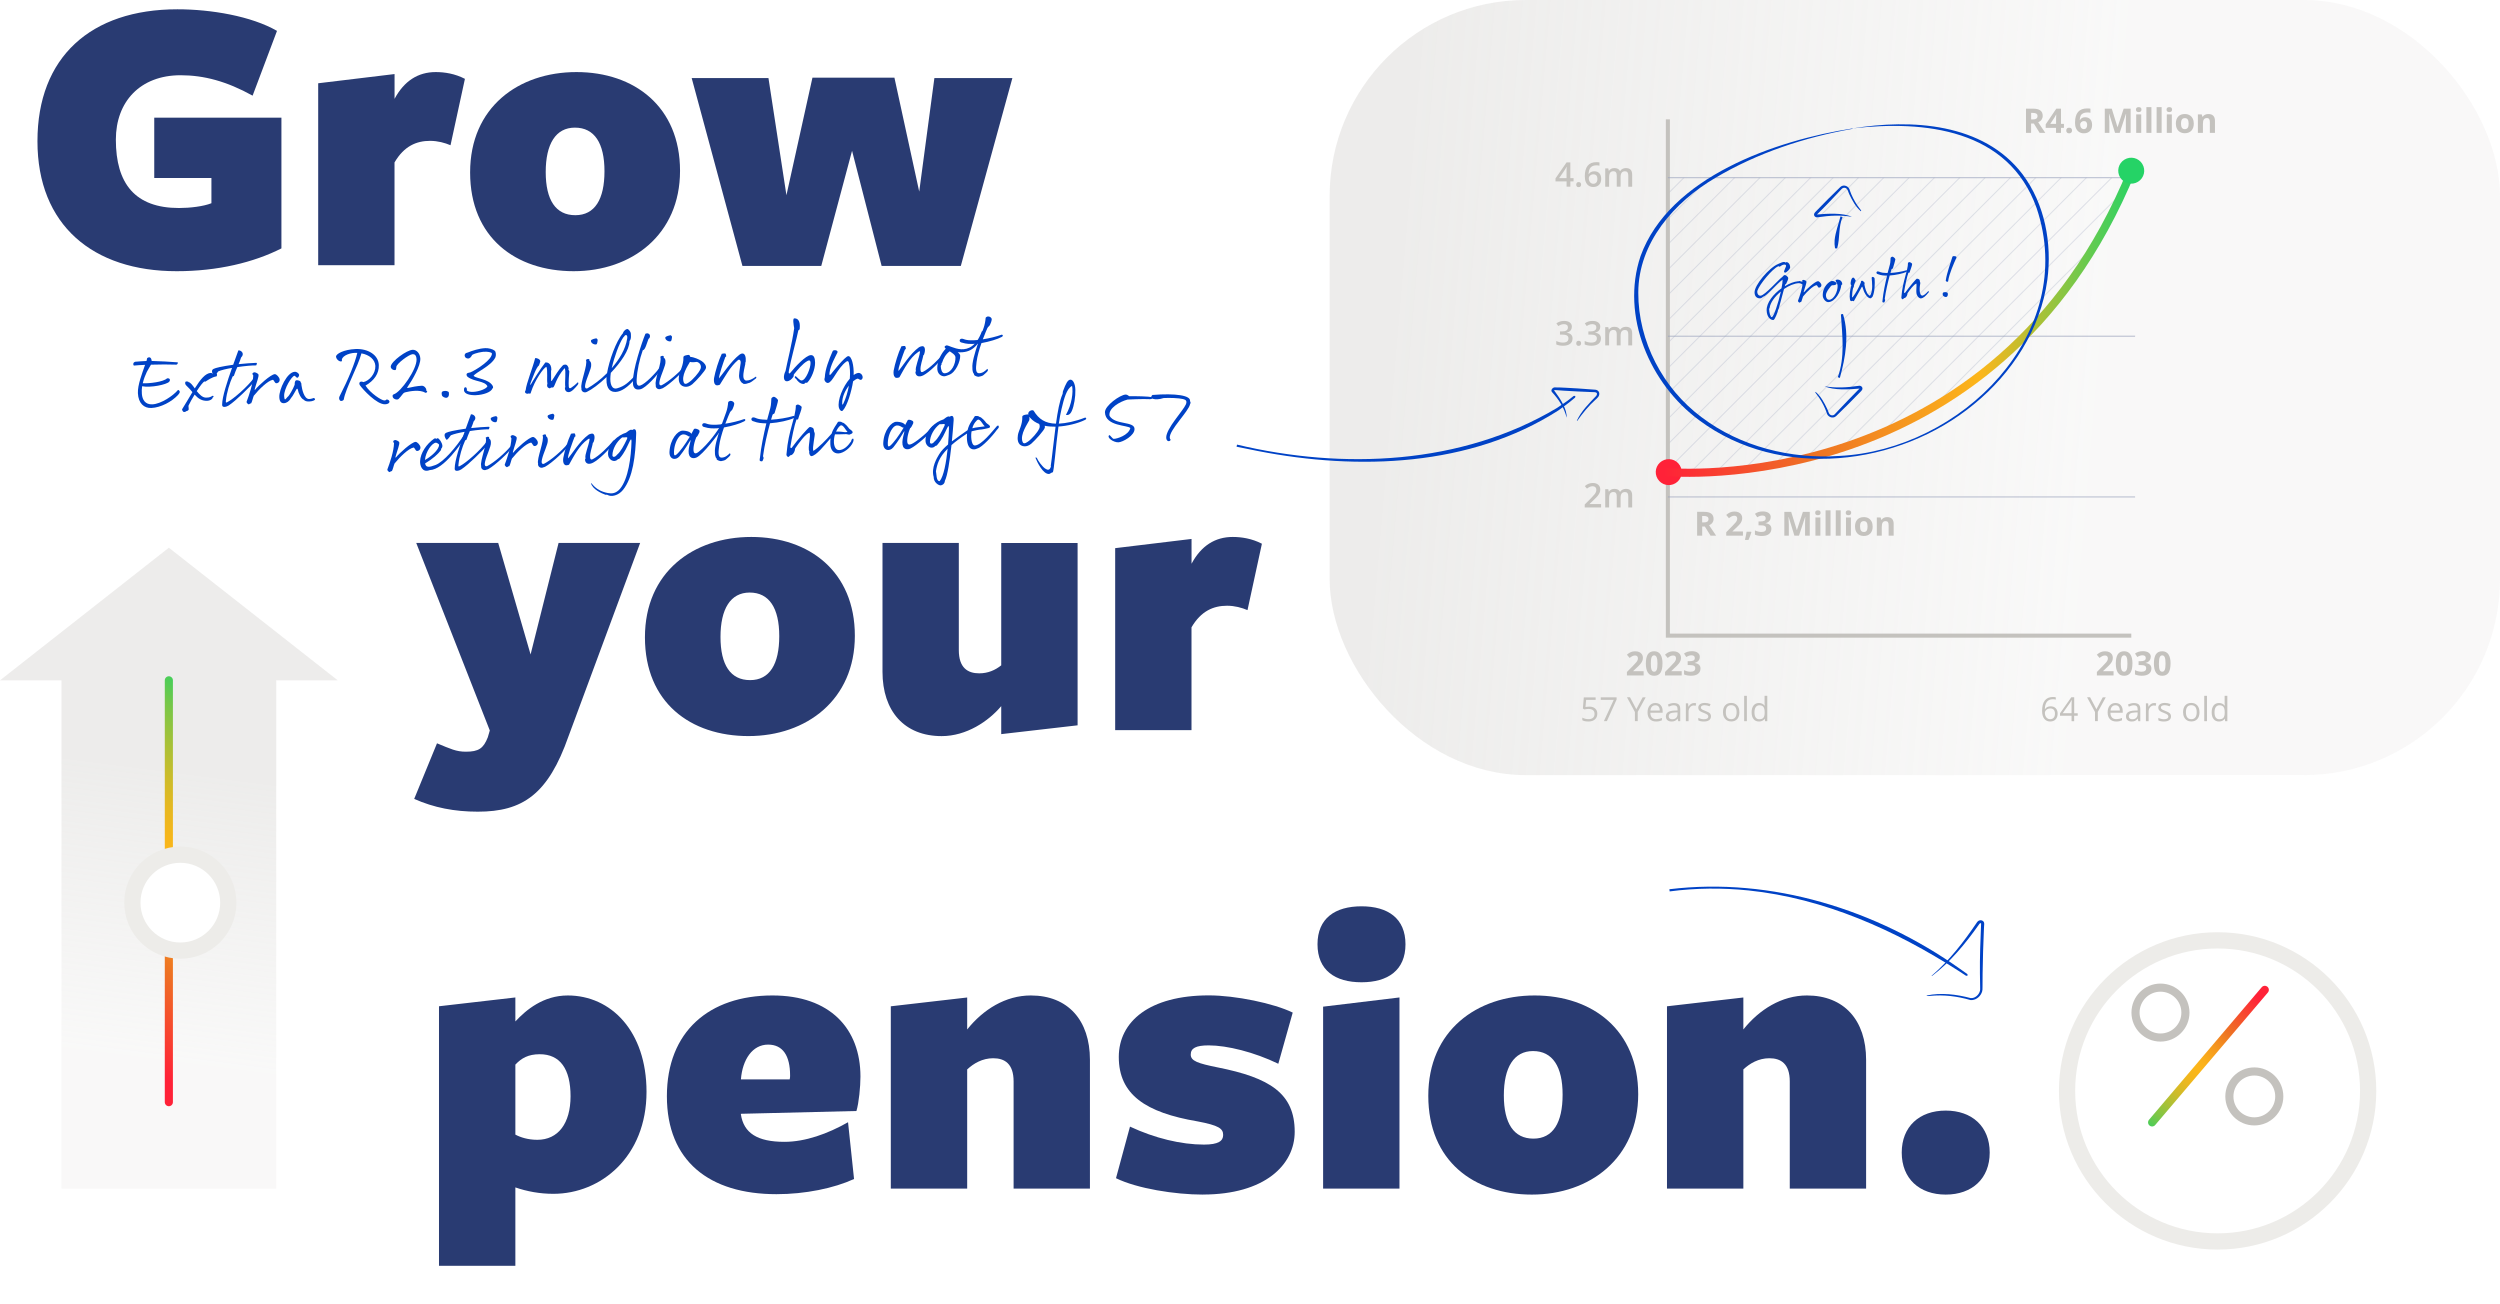 <?xml version="1.0" encoding="UTF-8"?>
<svg id="Layer_2" xmlns="http://www.w3.org/2000/svg" xmlns:xlink="http://www.w3.org/1999/xlink" viewBox="0 0 616.07 321.27">
  <defs>
    <linearGradient id="linear-gradient" x1="516.54" y1="99.33" x2="344.26" y2="84.58" gradientUnits="userSpaceOnUse">
      <stop offset="0" stop-color="#c4c2be" stop-opacity=".1"/>
      <stop offset="1" stop-color="#c4c2be" stop-opacity=".3"/>
    </linearGradient>
    <clipPath id="clippath">
      <path d="M411.22,43.79l-.21,72.55s80.96,6.12,113.24-72.55h-113.03Z" style="fill: none;"/>
    </clipPath>
    <linearGradient id="linear-gradient-2" x1="410.01" y1="3488" x2="526.34" y2="3488" gradientTransform="translate(0 3567.26) scale(1 -1)" gradientUnits="userSpaceOnUse">
      <stop offset="0" stop-color="#ff2238"/>
      <stop offset=".31" stop-color="#ee7124"/>
      <stop offset=".67" stop-color="#fcb61a"/>
      <stop offset="1" stop-color="#25d366"/>
    </linearGradient>
    <filter id="drop-shadow-1" x="493.96" y="216.27" width="105" height="105" filterUnits="userSpaceOnUse">
      <feOffset dx="2.83" dy="8.5"/>
      <feGaussianBlur result="blur" stdDeviation="5"/>
      <feFlood flood-color="#1d293a" flood-opacity=".25"/>
      <feComposite in2="blur" operator="in"/>
      <feComposite in="SourceGraphic"/>
    </filter>
    <linearGradient id="linear-gradient-3" x1="2175.01" y1="-850.97" x2="2325.56" y2="-850.97" gradientTransform="translate(316.45 -785.71) rotate(130.36) scale(.29 1)" gradientUnits="userSpaceOnUse">
      <stop offset="0" stop-color="#ff2238"/>
      <stop offset=".25" stop-color="#ee7124"/>
      <stop offset=".26" stop-color="#ee7423"/>
      <stop offset=".37" stop-color="#f5981e"/>
      <stop offset=".46" stop-color="#faae1b"/>
      <stop offset=".52" stop-color="#fcb61a"/>
      <stop offset=".57" stop-color="#f6b61b"/>
      <stop offset=".64" stop-color="#e6b821"/>
      <stop offset=".71" stop-color="#ccbc2a"/>
      <stop offset=".79" stop-color="#a7c137"/>
      <stop offset=".88" stop-color="#78c748"/>
      <stop offset=".96" stop-color="#3fcf5c"/>
      <stop offset="1" stop-color="#25d366"/>
    </linearGradient>
    <linearGradient id="linear-gradient-4" x1="30.19" y1="260.03" x2="39.23" y2="190.01" xlink:href="#linear-gradient"/>
    <linearGradient id="linear-gradient-5" x1="3132.66" y1="-441.69" x2="3409.07" y2="-441.69" gradientTransform="translate(-233.23 1224.96) rotate(-49.64) scale(.29 1)" xlink:href="#linear-gradient-3"/>
    <filter id="drop-shadow-2" x="16.96" y="195.27" width="55" height="54" filterUnits="userSpaceOnUse">
      <feOffset dx="2.83" dy="8.5"/>
      <feGaussianBlur result="blur-2" stdDeviation="5"/>
      <feFlood flood-color="#1d293a" flood-opacity=".25"/>
      <feComposite in2="blur-2" operator="in"/>
      <feComposite in="SourceGraphic"/>
    </filter>
  </defs>
  <g id="Layer_1-2" data-name="Layer_1">
    <rect x="327.66" y="0" width="288.41" height="191.01" rx="48.32" ry="48.32" style="fill: url(#linear-gradient);"/>
    <g id="Layer_1-2">
      <g style="opacity: .28;">
        <g style="clip-path: url(#clippath);">
          <g>
            <line x1="364.64" y1="81.63" x2="465.19" y2="-18.91" style="fill: none; stroke: #98a1bb; stroke-miterlimit: 10; stroke-width: .25px;"/>
            <line x1="367.76" y1="84.75" x2="468.31" y2="-15.79" style="fill: none; stroke: #98a1bb; stroke-miterlimit: 10; stroke-width: .25px;"/>
            <line x1="370.88" y1="87.88" x2="471.43" y2="-12.67" style="fill: none; stroke: #98a1bb; stroke-miterlimit: 10; stroke-width: .25px;"/>
            <line x1="374" y1="91" x2="474.55" y2="-9.55" style="fill: none; stroke: #98a1bb; stroke-miterlimit: 10; stroke-width: .25px;"/>
            <line x1="377.12" y1="94.12" x2="477.67" y2="-6.43" style="fill: none; stroke: #98a1bb; stroke-miterlimit: 10; stroke-width: .25px;"/>
            <line x1="380.24" y1="97.24" x2="480.79" y2="-3.31" style="fill: none; stroke: #98a1bb; stroke-miterlimit: 10; stroke-width: .25px;"/>
            <line x1="383.37" y1="100.36" x2="483.91" y2="-.19" style="fill: none; stroke: #98a1bb; stroke-miterlimit: 10; stroke-width: .25px;"/>
            <line x1="386.49" y1="103.48" x2="487.03" y2="2.93" style="fill: none; stroke: #98a1bb; stroke-miterlimit: 10; stroke-width: .25px;"/>
            <line x1="389.26" y1="106.25" x2="489.81" y2="5.71" style="fill: none; stroke: #98a1bb; stroke-miterlimit: 10; stroke-width: .25px;"/>
            <line x1="392.38" y1="109.37" x2="492.93" y2="8.83" style="fill: none; stroke: #98a1bb; stroke-miterlimit: 10; stroke-width: .25px;"/>
            <line x1="395.5" y1="112.5" x2="496.05" y2="11.95" style="fill: none; stroke: #98a1bb; stroke-miterlimit: 10; stroke-width: .25px;"/>
            <line x1="398.62" y1="115.62" x2="499.17" y2="15.07" style="fill: none; stroke: #98a1bb; stroke-miterlimit: 10; stroke-width: .25px;"/>
            <line x1="401.74" y1="118.74" x2="502.29" y2="18.19" style="fill: none; stroke: #98a1bb; stroke-miterlimit: 10; stroke-width: .25px;"/>
            <line x1="404.86" y1="121.86" x2="505.41" y2="21.31" style="fill: none; stroke: #98a1bb; stroke-miterlimit: 10; stroke-width: .25px;"/>
            <line x1="407.99" y1="124.98" x2="508.53" y2="24.43" style="fill: none; stroke: #98a1bb; stroke-miterlimit: 10; stroke-width: .25px;"/>
            <line x1="411.11" y1="128.1" x2="511.65" y2="27.55" style="fill: none; stroke: #98a1bb; stroke-miterlimit: 10; stroke-width: .25px;"/>
            <line x1="414.23" y1="131.22" x2="514.77" y2="30.67" style="fill: none; stroke: #98a1bb; stroke-miterlimit: 10; stroke-width: .25px;"/>
            <line x1="417.35" y1="134.34" x2="517.9" y2="33.8" style="fill: none; stroke: #98a1bb; stroke-miterlimit: 10; stroke-width: .25px;"/>
            <line x1="420.47" y1="137.46" x2="521.02" y2="36.92" style="fill: none; stroke: #98a1bb; stroke-miterlimit: 10; stroke-width: .25px;"/>
            <line x1="423.59" y1="140.58" x2="524.14" y2="40.04" style="fill: none; stroke: #98a1bb; stroke-miterlimit: 10; stroke-width: .25px;"/>
            <line x1="426.71" y1="143.71" x2="527.26" y2="43.16" style="fill: none; stroke: #98a1bb; stroke-miterlimit: 10; stroke-width: .25px;"/>
            <line x1="429.83" y1="146.83" x2="530.38" y2="46.28" style="fill: none; stroke: #98a1bb; stroke-miterlimit: 10; stroke-width: .25px;"/>
            <line x1="432.95" y1="149.95" x2="533.5" y2="49.4" style="fill: none; stroke: #98a1bb; stroke-miterlimit: 10; stroke-width: .25px;"/>
            <line x1="436.07" y1="153.07" x2="536.62" y2="52.52" style="fill: none; stroke: #98a1bb; stroke-miterlimit: 10; stroke-width: .25px;"/>
            <line x1="438.85" y1="155.84" x2="539.39" y2="55.29" style="fill: none; stroke: #98a1bb; stroke-miterlimit: 10; stroke-width: .25px;"/>
          </g>
        </g>
      </g>
      <g id="Group_120">
        <path id="Path_31" d="M411.01,29.41v127.23h114.2" style="fill: none; stroke: #c4c2be; stroke-miterlimit: 10;"/>
        <g id="Group_48">
          <g id="_57_Years_old">
            <g>
              <path d="M391.63,174.13c.62,0,1.1.15,1.46.46.35.31.53.73.53,1.26,0,.61-.19,1.08-.58,1.43-.39.34-.92.52-1.6.52s-1.17-.11-1.51-.32v-.64c.19.12.42.21.7.28s.55.1.82.1c.47,0,.84-.11,1.1-.33s.39-.54.39-.96c0-.82-.5-1.23-1.51-1.23-.25,0-.59.04-1.02.12l-.34-.22.22-2.75h2.92v.62h-2.35l-.15,1.76c.31-.06.62-.09.92-.09h0Z" style="fill: #c4c2be;"/>
              <path d="M395.24,177.72l2.43-5.26h-3.2v-.62h3.91v.53l-2.4,5.34h-.74Z" style="fill: #c4c2be;"/>
              <path d="M403.23,174.78l1.57-2.94h.74l-1.96,3.59v2.28h-.69v-2.25l-1.96-3.63h.75l1.55,2.94h0Z" style="fill: #c4c2be;"/>
              <path d="M408.1,177.8c-.65,0-1.16-.2-1.54-.59-.38-.4-.56-.95-.56-1.65s.17-1.27.52-1.69.82-.63,1.41-.63c.55,0,.99.18,1.31.54s.48.84.48,1.44v.42h-3.03c.01.52.14.91.39,1.18.25.27.6.4,1.05.4s.94-.1,1.41-.3v.59c-.24.1-.46.17-.67.22-.21.04-.46.07-.76.07h-.01,0ZM407.92,173.8c-.35,0-.63.12-.84.34-.21.23-.33.55-.37.96h2.3c0-.42-.09-.74-.28-.97-.19-.22-.46-.33-.8-.33,0,0-.01,0,0,0Z" style="fill: #c4c2be;"/>
              <path d="M413.56,177.72l-.13-.63h-.03c-.22.28-.44.46-.66.56-.22.1-.49.15-.82.15-.44,0-.78-.11-1.03-.34-.25-.22-.37-.54-.37-.96,0-.89.71-1.35,2.13-1.4l.75-.02v-.27c0-.35-.07-.6-.22-.76-.15-.17-.39-.25-.71-.25-.37,0-.78.11-1.25.34l-.2-.51c.22-.12.45-.21.71-.28.26-.07.52-.1.78-.1.52,0,.91.12,1.17.35.25.23.38.61.38,1.12v3h-.5,0ZM412.05,177.25c.42,0,.74-.11.98-.34s.36-.55.36-.96v-.4l-.67.03c-.53.02-.91.1-1.15.25-.23.15-.35.37-.35.68,0,.24.07.42.22.55s.35.19.61.19Z" style="fill: #c4c2be;"/>
              <path d="M417.44,173.24c.2,0,.37.02.53.05l-.09.62c-.18-.04-.34-.06-.48-.06-.36,0-.66.14-.91.43s-.38.65-.38,1.08v2.36h-.67v-4.4h.55l.08.82h.03c.16-.29.36-.51.59-.66s.48-.23.76-.23h0Z" style="fill: #c4c2be;"/>
              <path d="M421.63,176.52c0,.41-.15.72-.46.95-.3.22-.73.33-1.29.33s-1.04-.09-1.37-.28v-.62c.21.11.44.19.68.25s.48.09.7.09c.35,0,.62-.06.8-.17.19-.11.28-.28.28-.51,0-.17-.07-.32-.22-.44s-.44-.27-.87-.43c-.41-.15-.7-.29-.87-.4s-.3-.24-.38-.39c-.08-.14-.13-.32-.13-.52,0-.36.15-.64.44-.85.29-.21.69-.31,1.2-.31.47,0,.94.1,1.39.29l-.24.54c-.44-.18-.84-.27-1.2-.27-.32,0-.55.05-.71.15-.16.1-.24.24-.24.41,0,.12.03.22.09.3s.16.16.29.24.39.18.77.33c.52.19.88.38,1.06.57s.28.44.28.73h0Z" style="fill: #c4c2be;"/>
              <path d="M428.64,175.51c0,.72-.18,1.28-.54,1.68s-.86.6-1.5.6c-.39,0-.74-.09-1.05-.28-.3-.19-.54-.45-.71-.8-.17-.34-.25-.75-.25-1.21,0-.72.18-1.28.54-1.68s.86-.6,1.49-.6,1.11.21,1.47.61c.36.41.54.96.54,1.66v.02h0ZM425.29,175.51c0,.56.11.99.34,1.28s.56.44.99.44.77-.15.99-.44c.23-.29.34-.72.34-1.29s-.11-.98-.34-1.28c-.23-.29-.56-.44-1-.44s-.77.14-.99.43-.33.71-.33,1.28v.02Z" style="fill: #c4c2be;"/>
              <path d="M430.48,177.72h-.67v-6.25h.67v6.25Z" style="fill: #c4c2be;"/>
              <path d="M434.89,177.13h-.04c-.31.45-.77.67-1.38.67s-1.02-.2-1.34-.59-.48-.95-.48-1.68.16-1.29.48-1.69c.32-.4.77-.6,1.34-.6s1.05.22,1.37.65h.05l-.03-.32-.02-.31v-1.79h.67v6.25h-.54l-.09-.59h.01ZM433.56,177.24c.46,0,.79-.12.99-.37.21-.25.31-.65.31-1.2v-.14c0-.62-.1-1.07-.31-1.33-.21-.27-.54-.4-.99-.4-.39,0-.69.15-.9.46-.21.3-.31.73-.31,1.29s.1.99.31,1.27c.21.29.51.43.91.43h0Z" style="fill: #c4c2be;"/>
            </g>
          </g>
          <g id="_64_Years_old">
            <g>
              <path d="M503.23,175.21c0-1.15.22-2.02.67-2.59s1.11-.86,1.99-.86c.3,0,.54.03.71.08v.57c-.21-.07-.44-.1-.71-.1-.63,0-1.11.2-1.44.59s-.51,1.01-.55,1.85h.05c.29-.46.76-.69,1.4-.69.53,0,.94.16,1.25.48.3.32.46.75.46,1.3,0,.61-.17,1.09-.5,1.44s-.78.52-1.35.52c-.61,0-1.09-.23-1.45-.68-.36-.46-.53-1.09-.53-1.91h0ZM505.2,177.23c.38,0,.67-.12.89-.36.21-.24.31-.58.31-1.04,0-.39-.1-.69-.29-.92-.2-.22-.49-.33-.88-.33-.24,0-.46.05-.66.15-.2.1-.36.24-.48.41s-.18.36-.18.54c0,.28.05.53.16.77s.26.43.46.57c.2.14.42.21.67.21h0Z" style="fill: #c4c2be;"/>
              <path d="M512,176.37h-.87v1.35h-.64v-1.35h-2.85v-.58l2.79-3.97h.71v3.95h.87v.61h0ZM510.49,175.76v-1.95c0-.38.01-.82.04-1.3h-.03c-.13.26-.25.47-.36.64l-1.84,2.61h2.19,0Z" style="fill: #c4c2be;"/>
              <path d="M516.61,174.78l1.57-2.94h.74l-1.96,3.59v2.28h-.69v-2.25l-1.96-3.63h.75l1.55,2.94h0Z" style="fill: #c4c2be;"/>
              <path d="M521.48,177.8c-.65,0-1.16-.2-1.54-.59-.38-.4-.56-.95-.56-1.65s.17-1.27.52-1.69.82-.63,1.41-.63c.55,0,.99.18,1.31.54s.48.84.48,1.44v.42h-3.03c0,.52.14.91.39,1.18s.6.4,1.05.4.94-.1,1.41-.3v.59c-.24.1-.46.17-.67.22-.21.04-.46.07-.76.07h-.01ZM521.3,173.8c-.35,0-.63.12-.84.34-.21.23-.33.55-.37.96h2.3c0-.42-.09-.74-.28-.97s-.46-.33-.8-.33h-.01Z" style="fill: #c4c2be;"/>
              <path d="M526.94,177.72l-.13-.63h-.03c-.22.28-.44.46-.66.56-.22.1-.49.15-.82.15-.44,0-.78-.11-1.03-.34-.25-.22-.37-.54-.37-.96,0-.89.71-1.35,2.13-1.4l.75-.02v-.27c0-.35-.07-.6-.22-.76-.15-.17-.39-.25-.71-.25-.37,0-.78.11-1.25.34l-.21-.51c.22-.12.46-.21.71-.28.26-.07.52-.1.78-.1.52,0,.91.12,1.17.35.25.23.38.61.38,1.12v3h-.49,0ZM525.43,177.25c.42,0,.74-.11.98-.34.24-.23.36-.55.36-.96v-.4l-.67.03c-.53.02-.91.1-1.15.25-.23.15-.35.37-.35.68,0,.24.07.42.22.55s.35.19.61.19h0Z" style="fill: #c4c2be;"/>
              <path d="M530.81,173.24c.2,0,.37.02.53.05l-.09.62c-.18-.04-.34-.06-.48-.06-.36,0-.66.14-.91.43s-.38.65-.38,1.08v2.36h-.67v-4.4h.55l.08.82h.03c.16-.29.36-.51.59-.66.23-.16.48-.23.76-.23h0Z" style="fill: #c4c2be;"/>
              <path d="M535,176.52c0,.41-.15.72-.46.95-.3.22-.73.33-1.29.33s-1.04-.09-1.37-.28v-.62c.21.11.44.19.68.25s.48.09.7.09c.35,0,.62-.06.8-.17.19-.11.28-.28.28-.51,0-.17-.07-.32-.22-.44s-.44-.27-.87-.43c-.41-.15-.7-.29-.87-.4s-.3-.24-.39-.39c-.08-.14-.13-.32-.13-.52,0-.36.15-.64.44-.85s.69-.31,1.2-.31c.47,0,.94.1,1.39.29l-.24.54c-.44-.18-.84-.27-1.2-.27-.32,0-.55.05-.71.15-.16.1-.24.24-.24.41,0,.12.03.22.09.3s.16.16.29.24.39.18.77.33c.52.19.87.38,1.06.57.18.19.28.44.28.73h.01Z" style="fill: #c4c2be;"/>
              <path d="M542.02,175.51c0,.72-.18,1.28-.54,1.68s-.86.6-1.5.6c-.39,0-.74-.09-1.05-.28-.3-.19-.54-.45-.71-.8-.17-.34-.25-.75-.25-1.21,0-.72.18-1.28.54-1.68s.86-.6,1.49-.6,1.11.21,1.47.61c.36.41.54.96.54,1.66v.02h.01ZM538.67,175.51c0,.56.11.99.34,1.28.22.29.55.44.99.44s.77-.15.99-.44c.23-.29.34-.72.34-1.29s-.11-.98-.34-1.28c-.23-.29-.56-.44-1-.44s-.77.14-.99.43-.33.71-.33,1.28v.02Z" style="fill: #c4c2be;"/>
              <path d="M543.86,177.72h-.67v-6.25h.67v6.25Z" style="fill: #c4c2be;"/>
              <path d="M548.26,177.13h-.04c-.31.45-.77.67-1.38.67s-1.02-.2-1.34-.59-.48-.95-.48-1.68.16-1.29.48-1.69.77-.6,1.34-.6,1.05.22,1.37.65h.05l-.03-.32-.02-.31v-1.79h.67v6.25h-.54l-.09-.59h0ZM546.93,177.24c.46,0,.79-.12.99-.37.2-.25.31-.65.31-1.2v-.14c0-.62-.1-1.07-.31-1.33-.21-.27-.54-.4-.99-.4-.39,0-.69.15-.9.46-.21.3-.31.73-.31,1.29s.1.99.31,1.27c.21.29.51.43.91.43h-.01Z" style="fill: #c4c2be;"/>
            </g>
          </g>
        </g>
        <g id="_2023">
          <g>
            <path d="M405.02,166.45h-4.1v-.86l1.47-1.49c.44-.45.72-.76.86-.93.13-.17.23-.33.29-.48s.09-.3.09-.46c0-.24-.06-.41-.19-.53s-.3-.17-.52-.17-.45.05-.66.16-.44.25-.67.45l-.67-.8c.29-.25.53-.42.72-.52s.4-.18.62-.24c.22-.05.48-.08.75-.08.37,0,.69.07.97.2s.5.32.65.56c.16.24.23.52.23.83,0,.27-.05.52-.14.76-.1.24-.24.48-.44.73s-.55.6-1.05,1.06l-.75.71v.06h2.56v1.04h-.02,0Z" style="fill: #c4c2be;"/>
            <path d="M409.68,163.51c0,1.03-.17,1.78-.5,2.28-.34.49-.85.74-1.55.74s-1.19-.25-1.53-.76-.52-1.26-.52-2.25.17-1.8.5-2.29.85-.74,1.55-.74,1.19.26,1.54.77c.35.51.52,1.27.52,2.26h-.01,0ZM406.81,163.51c0,.72.06,1.24.19,1.55.12.31.33.47.63.47s.5-.16.63-.47c.13-.32.19-.83.19-1.54s-.07-1.24-.2-1.55-.34-.47-.62-.47-.5.16-.63.47-.19.83-.19,1.55h0Z" style="fill: #c4c2be;"/>
            <path d="M414.41,166.45h-4.1v-.86l1.47-1.49c.44-.45.72-.76.86-.93.13-.17.23-.33.29-.48s.09-.3.09-.46c0-.24-.07-.41-.2-.53s-.3-.17-.52-.17-.45.05-.66.16c-.21.1-.44.25-.67.45l-.67-.8c.29-.25.53-.42.72-.52s.4-.18.62-.24c.23-.05.48-.08.75-.08.37,0,.69.07.97.2.28.13.5.32.66.56.16.24.23.52.23.83,0,.27-.05.52-.14.76-.09.24-.24.48-.44.73s-.55.6-1.05,1.06l-.76.71v.06h2.56v1.04h0Z" style="fill: #c4c2be;"/>
            <path d="M418.87,161.89c0,.37-.11.68-.33.94-.22.26-.53.43-.94.53v.02c.47.06.83.2,1.08.43.24.23.37.54.37.92,0,.57-.21,1-.61,1.32s-.99.47-1.75.47c-.64,0-1.2-.11-1.69-.32v-1.06c.23.12.48.21.75.28s.54.11.81.11c.41,0,.71-.07.91-.21s.29-.36.29-.67c0-.28-.11-.47-.34-.59s-.58-.17-1.08-.17h-.45v-.95h.45c.46,0,.79-.06,1-.18s.31-.32.31-.61c0-.44-.28-.67-.83-.67-.19,0-.39.03-.59.1-.2.06-.42.17-.67.33l-.57-.86c.54-.39,1.17-.58,1.92-.58.61,0,1.09.12,1.44.37s.53.59.53,1.03v.02h0Z" style="fill: #c4c2be;"/>
          </g>
        </g>
        <g id="_2030">
          <g>
            <path d="M520.83,166.45h-4.1v-.86l1.47-1.49c.44-.45.72-.76.86-.93.13-.17.23-.33.29-.48s.09-.3.09-.46c0-.24-.07-.41-.2-.53s-.3-.17-.52-.17-.45.05-.66.16-.44.25-.67.45l-.67-.8c.29-.25.53-.42.72-.52s.4-.18.62-.24c.22-.05.48-.08.75-.08.37,0,.69.07.97.2s.5.32.65.56c.16.24.23.52.23.83,0,.27-.05.52-.14.76-.09.24-.24.48-.44.73s-.55.6-1.05,1.06l-.75.71v.06h2.56v1.04h0Z" style="fill: #c4c2be;"/>
            <path d="M525.49,163.51c0,1.03-.17,1.78-.5,2.28-.34.49-.85.74-1.55.74s-1.19-.25-1.53-.76-.52-1.26-.52-2.25.17-1.8.5-2.29c.33-.49.85-.74,1.55-.74s1.19.26,1.54.77c.35.51.52,1.27.52,2.26h0ZM522.62,163.51c0,.72.06,1.24.19,1.55.12.31.33.47.63.47s.5-.16.63-.47c.13-.32.19-.83.19-1.54s-.06-1.24-.19-1.55-.34-.47-.62-.47-.5.16-.63.47-.19.83-.19,1.55h-.01Z" style="fill: #c4c2be;"/>
            <path d="M529.99,161.89c0,.37-.11.68-.33.94-.22.26-.53.43-.94.53v.02c.47.06.83.2,1.08.43.24.23.37.54.37.92,0,.57-.21,1-.61,1.32-.41.31-1,.47-1.75.47-.64,0-1.2-.11-1.69-.32v-1.06c.23.12.48.21.75.28.27.07.54.11.81.11.41,0,.71-.07.91-.21s.29-.36.29-.67c0-.28-.11-.47-.34-.59-.22-.12-.58-.17-1.08-.17h-.45v-.95h.45c.46,0,.79-.06,1-.18s.32-.32.32-.61c0-.44-.28-.67-.83-.67-.19,0-.39.03-.59.1-.2.06-.42.17-.66.33l-.57-.86c.54-.39,1.17-.58,1.92-.58.61,0,1.09.12,1.44.37s.53.59.53,1.03l-.03.02h0Z" style="fill: #c4c2be;"/>
            <path d="M534.88,163.51c0,1.03-.17,1.78-.5,2.28-.34.49-.85.74-1.55.74s-1.19-.25-1.53-.76-.52-1.26-.52-2.25.17-1.8.5-2.29c.33-.49.85-.74,1.55-.74s1.19.26,1.54.77c.35.51.52,1.27.52,2.26h0ZM532.01,163.51c0,.72.06,1.24.19,1.55.12.31.33.47.63.47s.5-.16.63-.47c.13-.32.19-.83.19-1.54s-.06-1.24-.19-1.55-.34-.47-.62-.47-.5.16-.63.47-.19.83-.19,1.55h-.01Z" style="fill: #c4c2be;"/>
          </g>
        </g>
        <line x1="411.01" y1="82.85" x2="526.15" y2="82.85" style="fill: none; isolation: isolate; opacity: .69; stroke: #98a1bb; stroke-miterlimit: 10; stroke-width: .25px;"/>
        <line x1="411.01" y1="43.79" x2="526.15" y2="43.79" style="fill: none; isolation: isolate; opacity: .69; stroke: #98a1bb; stroke-miterlimit: 10; stroke-width: .25px;"/>
        <line x1="411.01" y1="122.46" x2="526.15" y2="122.46" style="fill: none; isolation: isolate; opacity: .69; stroke: #98a1bb; stroke-miterlimit: 10; stroke-width: .25px;"/>
        <g>
          <path d="M500.52,30.46v2.29h-1.26v-5.97h1.74c.81,0,1.41.15,1.8.44s.58.74.58,1.34c0,.35-.1.66-.29.94-.19.27-.47.49-.82.64.9,1.34,1.48,2.21,1.75,2.6h-1.4l-1.42-2.29h-.68ZM500.52,29.43h.41c.4,0,.69-.07.88-.2.19-.13.29-.34.29-.63s-.1-.48-.29-.6-.5-.18-.9-.18h-.38v1.61h-.01Z" style="fill: #c4c2be;"/>
          <path d="M508.61,31.51h-.72v1.24h-1.23v-1.24h-2.54v-.88l2.61-3.85h1.16v3.75h.72s0,.98,0,.98ZM506.67,30.53v-1.01c0-.17,0-.41.02-.73.01-.32.02-.51.03-.56h-.03c-.1.22-.22.44-.36.65l-1.09,1.65h1.43Z" style="fill: #c4c2be;"/>
          <path d="M509.19,32.16c0-.23.06-.4.18-.52s.3-.17.53-.17.4.06.52.18c.12.12.19.29.19.51s-.06.38-.19.51c-.12.12-.3.19-.52.19s-.41-.06-.53-.18-.19-.29-.19-.51h.01Z" style="fill: #c4c2be;"/>
          <path d="M511.35,30.21c0-1.18.25-2.06.75-2.63.5-.58,1.25-.86,2.24-.86.34,0,.61.02.8.06v1.01c-.24-.05-.48-.08-.72-.08-.43,0-.78.07-1.06.2-.27.13-.48.32-.61.58-.14.26-.22.62-.24,1.09h.05c.27-.46.7-.69,1.29-.69.53,0,.95.17,1.25.5s.45.8.45,1.39c0,.64-.18,1.14-.54,1.51s-.86.56-1.49.56c-.44,0-.82-.1-1.15-.31-.33-.2-.58-.5-.76-.89s-.27-.86-.27-1.41v-.03ZM513.5,31.82c.27,0,.48-.09.62-.27s.22-.44.22-.77c0-.29-.07-.52-.2-.69s-.34-.25-.61-.25c-.25,0-.47.08-.65.25s-.27.36-.27.58c0,.32.08.6.25.82.17.22.38.33.65.33h0Z" style="fill: #c4c2be;"/>
          <path d="M521.2,32.74l-1.43-4.67h-.04c.05.95.08,1.58.08,1.9v2.77h-1.13v-5.96h1.72l1.41,4.56h.02l1.5-4.56h1.72v5.96h-1.18v-3.28c0-.17.02-.64.06-1.39h-.04l-1.54,4.67h-1.16,0Z" style="fill: #c4c2be;"/>
          <path d="M526.36,27.01c0-.41.22-.61.68-.61s.68.2.68.61c0,.19-.06.34-.17.45-.11.11-.28.16-.51.16-.45,0-.68-.2-.68-.61ZM527.66,32.74h-1.24v-4.55h1.24v4.56h0Z" style="fill: #c4c2be;"/>
          <path d="M530.17,32.74h-1.24v-6.34h1.24v6.34Z" style="fill: #c4c2be;"/>
          <path d="M532.69,32.74h-1.24v-6.34h1.24v6.34Z" style="fill: #c4c2be;"/>
          <path d="M533.9,27.01c0-.41.22-.61.68-.61s.68.2.68.61c0,.19-.06.34-.17.45-.11.11-.28.16-.51.16-.45,0-.68-.2-.68-.61ZM535.2,32.74h-1.24v-4.55h1.24v4.56h0Z" style="fill: #c4c2be;"/>
          <path d="M540.61,30.46c0,.74-.2,1.32-.59,1.74s-.94.63-1.63.63c-.44,0-.82-.1-1.16-.29s-.59-.47-.77-.83c-.18-.36-.27-.78-.27-1.25,0-.75.19-1.32.58-1.74s.93-.62,1.64-.62c.44,0,.82.1,1.16.29.33.19.59.46.77.82.18.36.27.77.27,1.25ZM537.46,30.46c0,.45.07.79.22,1.02s.39.35.72.35.57-.12.72-.34.22-.57.22-1.02-.07-.79-.22-1.02-.39-.34-.72-.34-.57.11-.72.34c-.15.22-.22.56-.22,1.02h0Z" style="fill: #c4c2be;"/>
          <path d="M545.81,32.74h-1.24v-2.66c0-.33-.06-.58-.17-.74-.12-.16-.3-.25-.56-.25-.35,0-.6.12-.75.35-.16.23-.23.62-.23,1.16v2.14h-1.24v-4.55h.95l.17.58h.07c.14-.22.33-.39.57-.5s.52-.17.83-.17c.53,0,.93.14,1.21.43.27.29.41.7.41,1.24v2.97h-.02Z" style="fill: #c4c2be;"/>
        </g>
        <g>
          <g>
            <path d="M387.78,44.7h-.8v1.3h-.93v-1.3h-2.73v-.74l2.72-3.94h.93v3.88h.8v.79h0ZM386.04,43.91v-1.5c0-.53,0-.97.04-1.31h-.03c-.08.18-.2.4-.36.65l-1.48,2.15h1.83Z" style="fill: #c4c2be;"/>
            <path d="M388.43,45.49c0-.2.05-.35.15-.46.1-.11.25-.16.45-.16s.35.05.45.17c.1.11.15.26.15.45s-.05.35-.16.46c-.1.11-.25.17-.45.17s-.35-.06-.45-.17-.15-.26-.15-.46h0Z" style="fill: #c4c2be;"/>
            <path d="M390.54,43.46c0-2.33.95-3.5,2.85-3.5.3,0,.55.02.76.07v.8c-.21-.06-.45-.09-.72-.09-.64,0-1.12.17-1.44.51s-.49.89-.52,1.65h.05c.13-.22.31-.39.54-.51.23-.12.5-.18.81-.18.54,0,.96.17,1.26.5s.45.78.45,1.35c0,.62-.17,1.12-.52,1.48-.35.36-.83.54-1.43.54-.43,0-.8-.1-1.11-.31-.31-.21-.56-.5-.73-.9s-.25-.86-.25-1.42h0ZM392.62,45.29c.33,0,.58-.11.76-.32s.27-.51.27-.91c0-.34-.08-.61-.25-.81-.17-.2-.42-.29-.75-.29-.21,0-.4.04-.57.13-.17.09-.31.21-.41.36s-.15.31-.15.47c0,.38.1.71.31.97s.47.39.8.39h-.01Z" style="fill: #c4c2be;"/>
            <path d="M399.37,46h-.96v-2.78c0-.35-.07-.6-.2-.77s-.33-.25-.61-.25c-.37,0-.64.12-.81.36-.17.24-.26.64-.26,1.2v2.25h-.96v-4.51h.75l.13.59h.05c.12-.21.31-.38.54-.5s.5-.17.78-.17c.69,0,1.15.24,1.38.71h.07c.13-.22.32-.4.56-.52s.52-.19.83-.19c.54,0,.93.14,1.18.41.25.27.37.69.37,1.24v2.94h-.96v-2.78c0-.35-.07-.6-.2-.77s-.34-.25-.61-.25c-.37,0-.65.12-.82.35-.17.23-.26.59-.26,1.07v2.39-.02Z" style="fill: #c4c2be;"/>
          </g>
          <g>
            <path d="M387.34,80.52c0,.38-.11.69-.33.94s-.53.42-.93.51v.03c.48.06.84.21,1.08.45.24.24.36.55.36.95,0,.57-.2,1.02-.61,1.33-.4.31-.98.47-1.73.47-.66,0-1.22-.11-1.67-.32v-.85c.25.12.52.22.8.29s.55.1.82.1c.46,0,.81-.09,1.04-.26s.34-.44.34-.79c0-.32-.13-.55-.38-.7s-.65-.22-1.19-.22h-.52v-.78h.53c.95,0,1.43-.33,1.43-.99,0-.26-.08-.45-.25-.59s-.41-.21-.73-.21c-.23,0-.44.03-.65.1-.21.06-.46.19-.74.37l-.47-.67c.55-.4,1.18-.6,1.9-.6.6,0,1.07.13,1.41.39s.51.61.51,1.07l-.02-.02Z" style="fill: #c4c2be;"/>
            <path d="M388.43,84.6c0-.2.05-.35.15-.46s.25-.16.45-.16.35.05.45.17c.1.11.15.26.15.45s-.05.35-.16.46c-.1.11-.25.17-.45.17s-.35-.06-.45-.17c-.1-.11-.15-.26-.15-.46h0Z" style="fill: #c4c2be;"/>
            <path d="M394.34,80.52c0,.38-.11.69-.33.94s-.53.42-.93.51v.03c.48.06.84.21,1.08.45s.36.55.36.95c0,.57-.2,1.02-.61,1.33-.4.31-.98.47-1.73.47-.66,0-1.22-.11-1.67-.32v-.85c.25.12.52.22.8.29.28.07.55.1.82.1.46,0,.81-.09,1.04-.26s.34-.44.34-.79c0-.32-.13-.55-.38-.7s-.65-.22-1.19-.22h-.52v-.78h.53c.95,0,1.43-.33,1.43-.99,0-.26-.08-.45-.25-.59s-.41-.21-.73-.21c-.23,0-.44.03-.65.1-.21.06-.46.19-.74.37l-.47-.67c.55-.4,1.18-.6,1.9-.6.6,0,1.07.13,1.41.39s.51.61.51,1.07l-.02-.02Z" style="fill: #c4c2be;"/>
            <path d="M399.37,85.11h-.96v-2.78c0-.35-.07-.6-.2-.77s-.33-.25-.61-.25c-.37,0-.64.12-.81.36s-.26.64-.26,1.2v2.25h-.96v-4.51h.75l.13.59h.05c.12-.21.31-.38.54-.5s.5-.17.78-.17c.69,0,1.15.24,1.38.71h.07c.13-.22.32-.4.56-.52s.52-.19.83-.19c.54,0,.93.14,1.18.41s.37.69.37,1.24v2.94h-.96v-2.78c0-.35-.07-.6-.2-.77s-.34-.25-.61-.25c-.37,0-.65.12-.82.35s-.26.59-.26,1.07v2.39-.02Z" style="fill: #c4c2be;"/>
          </g>
          <g>
            <path d="M394.56,125.05h-4.04v-.73l1.54-1.54c.45-.46.75-.79.9-.99s.26-.38.32-.55c.07-.17.1-.35.1-.55,0-.27-.08-.48-.24-.64-.16-.15-.39-.23-.67-.23-.23,0-.45.04-.66.13s-.46.24-.74.46l-.52-.63c.33-.28.65-.48.97-.59s.65-.17,1-.17c.55,0,1,.14,1.33.43s.5.68.5,1.17c0,.27-.05.52-.15.77-.1.24-.24.49-.44.75s-.53.6-1,1.04l-1.04,1v.04h2.83v.84h0Z" style="fill: #c4c2be;"/>
            <path d="M399.37,125.05h-.96v-2.78c0-.35-.07-.6-.2-.77s-.33-.25-.61-.25c-.37,0-.64.12-.81.36s-.26.64-.26,1.2v2.25h-.96v-4.51h.75l.13.59h.05c.12-.21.31-.38.54-.5s.5-.17.78-.17c.69,0,1.15.24,1.38.71h.07c.13-.22.32-.4.56-.52.24-.12.52-.19.83-.19.54,0,.93.14,1.18.41.25.27.37.69.37,1.24v2.94h-.96v-2.78c0-.35-.07-.6-.2-.77s-.34-.25-.61-.25c-.37,0-.65.12-.82.35-.17.23-.26.59-.26,1.07v2.39-.02Z" style="fill: #c4c2be;"/>
          </g>
        </g>
      </g>
      <path id="Path_33" d="M412.9,119.07c1.51-.92,1.98-2.89,1.05-4.4-.92-1.51-2.89-1.98-4.4-1.05-1.51.92-1.98,2.89-1.05,4.4h0c.92,1.5,2.89,1.98,4.4,1.05h0" style="fill: #ff2238;"/>
      <path id="Path_32" d="M411.01,116.34s80.87,7.31,114.33-74.33" style="fill: none; stroke: url(#linear-gradient-2); stroke-linecap: round; stroke-miterlimit: 10; stroke-width: 2px;"/>
      <g id="R_2_3_Million">
        <g>
          <path d="M419.47,129.75v2.25h-1.25v-5.87h1.71c.8,0,1.39.15,1.77.44s.57.73.57,1.32c0,.35-.09.65-.29.92-.19.27-.46.48-.81.63.88,1.32,1.46,2.17,1.73,2.56h-1.38l-1.4-2.25h-.66.01ZM419.47,128.74h.4c.39,0,.68-.07.87-.2s.28-.34.28-.62-.1-.48-.29-.59c-.19-.12-.49-.18-.89-.18h-.38v1.59h.01Z" style="fill: #c4c2be;"/>
          <path d="M429.49,132.01h-4.1v-.86l1.47-1.49c.44-.45.72-.76.86-.93.13-.17.23-.33.29-.48s.09-.3.09-.46c0-.24-.06-.41-.19-.53s-.3-.17-.52-.17-.45.05-.66.16-.44.25-.67.45l-.67-.8c.29-.25.53-.42.72-.52s.4-.18.62-.24c.22-.05.48-.08.75-.08.37,0,.69.07.97.2s.5.32.65.56c.16.24.23.52.23.83,0,.27-.05.52-.14.76-.1.24-.24.48-.44.73s-.55.6-1.05,1.06l-.75.71v.06h2.56v1.04h-.02Z" style="fill: #c4c2be;"/>
          <path d="M431.59,131.14c-.14.54-.38,1.18-.71,1.92h-.88c.17-.71.31-1.38.41-2.02h1.12l.06.09h0Z" style="fill: #c4c2be;"/>
          <path d="M436.34,127.45c0,.37-.11.68-.33.94s-.53.43-.94.53v.02c.47.06.83.2,1.08.43.24.23.37.54.37.92,0,.57-.21,1-.61,1.32-.41.31-1,.47-1.75.47-.64,0-1.2-.11-1.7-.32v-1.06c.23.12.48.21.75.28s.54.11.81.11c.41,0,.71-.07.91-.21s.29-.36.29-.67c0-.28-.11-.47-.34-.59s-.58-.17-1.08-.17h-.45v-.95h.45c.46,0,.79-.06,1-.18s.32-.32.32-.61c0-.44-.28-.67-.83-.67-.19,0-.39.03-.59.1s-.42.17-.66.33l-.57-.86c.54-.39,1.17-.58,1.92-.58.61,0,1.09.12,1.44.37s.53.59.53,1.03c0,0-.02.02-.02.02Z" style="fill: #c4c2be;"/>
          <path d="M442.19,132.01l-1.41-4.61h-.04c.05.94.08,1.56.08,1.88v2.73h-1.11v-5.87h1.69l1.39,4.49h.02l1.47-4.49h1.7v5.87h-1.16v-3.23c0-.17.02-.63.05-1.37h-.04l-1.51,4.6h-1.14,0Z" style="fill: #c4c2be;"/>
          <path d="M447.31,126.36c0-.4.22-.6.67-.6s.67.2.67.6c0,.19-.06.34-.17.44s-.28.16-.5.16c-.44,0-.67-.2-.67-.6ZM448.59,132.01h-1.22v-4.49h1.22v4.49Z" style="fill: #c4c2be;"/>
          <path d="M451.09,132.01h-1.22v-6.25h1.22v6.25Z" style="fill: #c4c2be;"/>
          <path d="M453.6,132.01h-1.22v-6.25h1.22v6.25Z" style="fill: #c4c2be;"/>
          <path d="M454.84,126.36c0-.4.22-.6.67-.6s.67.2.67.6c0,.19-.06.34-.17.44-.11.11-.28.16-.5.16-.44,0-.67-.2-.67-.6ZM456.12,132.01h-1.22v-4.49h1.22v4.49Z" style="fill: #c4c2be;"/>
          <path d="M461.48,129.75c0,.73-.19,1.3-.58,1.71s-.92.62-1.61.62c-.43,0-.81-.09-1.14-.28s-.58-.46-.76-.81-.26-.77-.26-1.24c0-.73.19-1.3.57-1.71.38-.41.92-.61,1.61-.61.43,0,.81.09,1.14.28s.58.46.76.81.26.76.26,1.23h.01ZM458.38,129.75c0,.44.07.78.22,1.01s.38.34.71.34.56-.11.7-.34c.14-.23.21-.56.21-1.01s-.07-.78-.22-1c-.14-.22-.38-.33-.71-.33s-.56.11-.71.33-.22.55-.22,1h.02Z" style="fill: #c4c2be;"/>
          <path d="M466.63,132.01h-1.22v-2.62c0-.32-.06-.57-.17-.73s-.3-.24-.55-.24c-.34,0-.59.11-.74.34-.15.23-.23.61-.23,1.14v2.11h-1.22v-4.49h.94l.16.57h.07c.14-.22.33-.38.56-.49s.51-.17.82-.17c.52,0,.92.14,1.19.42s.41.69.41,1.22v2.93h-.02Z" style="fill: #c4c2be;"/>
        </g>
      </g>
      <path id="Path_33-2" d="M526.87,44.79c1.51-.92,1.98-2.89,1.05-4.4-.92-1.51-2.89-1.98-4.4-1.05-1.51.92-1.98,2.89-1.05,4.4h0c.92,1.5,2.89,1.98,4.4,1.05h0" style="fill: #25d366;"/>
    </g>
    <g>
      <path d="M141.98,176.37l-1.87,5.03c-5.03,14.39-11.33,18.62-22.37,18.62-5.72,0-10.84-.99-15.67-3.15l5.62-13.7c3.35,1.38,4.73,2.07,7.1,2.07,3.15,0,4.34-.79,5.42-3.55l.49-1.68-18.13-46.22h20.2l7.98,27.49,6.9-27.49h20.1l-15.77,42.57Z" style="fill: #293b72;"/>
      <path d="M184.45,181.39c-14.29,0-25.52-8.28-25.52-24.34s11.92-24.73,26.21-24.73,25.52,8.57,25.52,24.34-11.92,24.73-26.21,24.73ZM184.74,146.02c-4.73,0-7.19,4.04-7.19,10.94s2.46,10.64,7.29,10.64,7.19-3.94,7.19-10.84-2.46-10.74-7.29-10.74Z" style="fill: #293b72;"/>
      <path d="M236.28,133.8v26.41c0,4.34,2.17,5.72,5.03,5.72,2.17,0,3.94-.79,5.42-1.97v-30.15h18.82v44.93l-18.82,2.17v-6.9c-3.15,3.74-8.57,7.39-14.68,7.39-9.16,0-14.58-6.11-14.58-15.87v-31.73h18.82Z" style="fill: #293b72;"/>
      <path d="M293.63,179.92h-18.82v-44.84l18.82-2.27v6.11c2.37-4.43,5.81-6.6,10.15-6.6,2.17,0,4.73.39,7.19,1.67l-3.55,16.36c-1.38-.59-3.15-1.08-5.03-1.08-3.35,0-6.41,1.28-8.77,5.32v25.33Z" style="fill: #293b72;"/>
    </g>
    <g>
      <path d="M139.91,245.31c10.64,0,19.41,8.77,19.41,23.75,0,15.96-11.23,25.13-22.96,25.13-3.35,0-6.5-.59-9.36-1.58v19.31h-18.82v-63.95l18.82-2.17v5.91c2.66-2.86,6.9-6.4,12.91-6.4ZM127,279.6c1.28.69,3.15,1.28,5.42,1.28,5.12,0,8.18-4.04,8.18-10.74s-2.56-10.35-7.59-10.35c-2.86,0-4.53.99-6.01,2.56v17.24Z" style="fill: #293b72;"/>
      <path d="M182.57,274.58c.69,4.63,4.04,6.8,10.74,6.8,5.12,0,10.64-1.97,15.67-4.83l1.48,13.99c-4.93,2.27-12.02,3.74-19.12,3.74-16.56,0-27-8.18-27-24.14s10.45-24.83,26.02-24.83c14.19,0,21.68,8.18,21.68,20,0,2.46-.39,6.5-.99,8.47l-28.48.69v.1ZM194.6,266c.1-.39.1-.69.1-.99,0-4.83-1.77-7.59-5.42-7.59-3.84,0-6.31,3.65-6.7,8.57h12.02Z" style="fill: #293b72;"/>
      <path d="M249.78,292.91v-26.41c0-4.34-2.17-5.72-5.03-5.72-2.66,0-4.83,1.28-6.41,2.76v29.37h-18.82v-44.93l18.82-2.17v7.88c3.94-4.93,9.46-8.38,15.67-8.38,9.16,0,14.58,6.11,14.58,15.86v31.73h-18.82Z" style="fill: #293b72;"/>
      <path d="M296.39,294.38c-6.8,0-16.16-1.48-21.38-4.04l3.45-12.71c6.11,2.86,12.61,4.43,18.23,4.43,3.55,0,4.73-.89,4.73-2.37,0-1.58-1.08-2.36-6.31-3.35-12.81-2.17-19.41-6.6-19.41-15.87,0-8.77,7.59-15.18,22.17-15.18,6.6,0,16.06,1.97,20.69,4.24l-3.55,12.61c-5.91-2.86-12.61-4.53-17.15-4.53-3.15,0-4.43.69-4.43,2.27s1.77,2.17,6.6,3.15c12.91,2.56,19.02,6.41,19.02,15.87,0,8.18-7.39,15.47-22.66,15.47Z" style="fill: #293b72;"/>
      <path d="M335.51,242.06c-6.5,0-10.84-2.96-10.84-9.36s4.34-9.36,10.84-9.36,10.84,2.96,10.84,9.36-4.34,9.36-10.84,9.36ZM326.05,292.91v-44.84l18.82-2.27v47.1h-18.82Z" style="fill: #293b72;"/>
      <path d="M377.49,294.38c-14.29,0-25.52-8.28-25.52-24.34s11.92-24.73,26.21-24.73,25.52,8.57,25.52,24.34-11.92,24.73-26.21,24.73ZM377.78,259.01c-4.73,0-7.19,4.04-7.19,10.94s2.46,10.64,7.29,10.64,7.19-3.94,7.19-10.84-2.46-10.74-7.29-10.74Z" style="fill: #293b72;"/>
      <path d="M441.05,292.91v-26.41c0-4.34-2.17-5.72-5.03-5.72-2.66,0-4.83,1.28-6.41,2.76v29.37h-18.82v-44.93l18.82-2.17v7.88c3.94-4.93,9.46-8.38,15.67-8.38,9.16,0,14.58,6.11,14.58,15.86v31.73h-18.82Z" style="fill: #293b72;"/>
      <path d="M479.48,294.38c-6.5,0-10.84-3.94-10.84-10.35s4.34-10.35,10.84-10.35,10.84,3.94,10.84,10.35-4.34,10.35-10.84,10.35Z" style="fill: #293b72;"/>
    </g>
    <g>
      <path d="M43.52,66.83c-20.6,0-34.29-11.33-34.29-32.03S22.34,2.29,43.72,2.29c8.28,0,18.23,1.68,24.54,5.32l-6.01,15.96c-6.41-3.55-12.02-5.03-17.74-5.03-9.95,0-15.96,6.5-15.96,15.87,0,10.84,4.73,16.85,15.57,16.85,2.66,0,6.01-.39,7.98-1.18v-6.21h-14.09v-14.88h31.34v32.22c-6.8,3.45-15.67,5.62-25.82,5.62Z" style="fill: #293b72;"/>
      <path d="M97.23,65.35h-18.82V20.52l18.82-2.27v6.11c2.37-4.43,5.81-6.6,10.15-6.6,2.17,0,4.73.39,7.19,1.67l-3.55,16.36c-1.38-.59-3.15-1.08-5.03-1.08-3.35,0-6.41,1.28-8.77,5.32v25.33Z" style="fill: #293b72;"/>
      <path d="M141.37,66.83c-14.29,0-25.52-8.28-25.52-24.34s11.92-24.73,26.21-24.73,25.52,8.57,25.52,24.34-11.92,24.73-26.21,24.73ZM141.67,31.45c-4.73,0-7.19,4.04-7.19,10.94s2.46,10.64,7.29,10.64,7.19-3.94,7.19-10.84-2.46-10.74-7.29-10.74Z" style="fill: #293b72;"/>
      <path d="M182.96,65.55l-12.51-46.31h18.92l4.43,28.87,6.41-28.97h20.2l6.11,28.08,3.74-27.99h19.22l-12.71,46.31h-19.51l-7.29-28.38-7.59,28.38h-19.41Z" style="fill: #293b72;"/>
    </g>
    <g>
      <path d="M33.56,89.13c.22-.03,1.55-.13,2.54-.17.07-.27.14-.52.17-.72.75-.52,1.07.14,1.11.71,1.76.03,4.82.21,6.28.33.18.01.21.11.15.24-.06.1-.15.35-.39.34-1.7-.07-4.06-.06-6.22.01-.28.56-.78,1.26-1.03,1.8-.36.75-.74,1.7-.99,2.77,1.53.1,5.11-.32,5.99-1.21.83-.1.8.54.54.83-.62.72-4.61,1.54-6.69,1.12-.1.62-.11,1.27-.06,1.92.12,1.4.82,2.62,2.57,2.54,2.16-.09,5.16-2.13,6.34-3.55.25.01.42.31.43.47,0,.2-.14.46-.4.73-1.54,1.7-4.3,3.16-6.62,3.25-1.77.07-3.19-1.13-3.3-3.66-.08-2.04,1.06-4.92,1.77-6.97-1.08.04-2.06.11-2.77.18-.17-.14-.34-.88.55-.98Z" style="fill: #0042c6;"/>
      <path d="M53.46,92.07c.02.08.05.65-.13.68-1.1.17-2.26,1.01-2.66,1.27-.16.11-.04-.08-.29,0-.28.05-1.08,1.09-1.9,2.36.65.81,1.37,1.55,2.17,1.6.96.06,1.34-.22,1.72-.44.14-.09.33.17.24.28-.1.11-.24.09-.25.26,0,.29-.67.64-1.13.68-1.48.12-2.41-.57-3.27-1.52-.61.99-1.16,1.99-1.5,2.7-.05.35.08.55.02,1.06-.04.1-.37.32-.6.33-.14.15-.24.19-.48.2-.28.05-.53-.43-.54-.65.94-1.49,1.77-2.95,2.56-4.25-.45-.53-.92-1.08-1.47-1.59-.47-.41-.37-1.02-.06-1.04.31-.01.55.02.58.18.43.02.95.72,1.53,1.53,1.38-2.22,2.62-3.76,3.98-3.82.24-.01.4.27.54.2.14-.07.93-.1.96-.02Z" style="fill: #0042c6;"/>
      <path d="M58.48,90.47c-.32.73-.63,1.45-.83,2.1-.07.21-.22.03-.34.24-.67,1.46-1.47,3.94-1.65,6.01-.03.33-.02.47.3.31,1.6-.8,5.12-3.91,6.72-6.12.25.03.67.32.32.72-1.66,1.82-4.77,4.95-6.64,6.19-.44.3-1.7.72-1.62-.22,0-1.9,1.29-5.79,2.44-9.04-1.38.24-2.65.54-3.39.86-.31.4-.69.97-.97,1.1-.18.09-.6-.71-.58-1.14.04-.53.4-.67,1.88-1.02.91-.2,2.08-.39,3.34-.57.51-1.45.99-2.71,1.28-3.54.59-.04,1.14.46,1.08,1-.03.29-.22.58-.42.77-.16.52-.36,1.08-.61,1.62,1.6-.17,3.19-.28,4.29-.32.41-.02.16.4.05.63-.86-.03-2.73.13-4.66.42Z" style="fill: #0042c6;"/>
      <path d="M62.2,92.07c0-.14.31-.32.52-.33.2,0,.85.29.96.51.22.44-.56,2.29-.91,3.65-.05.21.07.22.17.07.7-.91,3.8-3.73,4.78-3.77.39-.02,1.17.77,1.2,1.36.02.57-.45.94-.9.87-.33-.05-.52-.81-.79-.84-1.24.21-3.45,2.39-4.69,3.93-.19.4-.41,1.49-.66,1.88-.27-.03-.46.26-.58.25-.12-.02-.63-.38-.52-.69.59-1.55,1.59-4.43,1.63-6.47-.1-.02-.2-.28-.2-.42Z" style="fill: #0042c6;"/>
      <path d="M73.72,92.35c.01.33-.28.73-.4.73-.39.02-.53-.49-.75-.48-.65.03-2.62,3.21-2.55,5,.01.35.08.83.24.83s.56-.66.76-.75c.12-.02,1.25-1.85,1.59-2.86-.01-.75.18-1.11.44-1.12.43-.02.99.2.99.33,0,.16.18.32.2.4.02.08.04.43.06.57.12.85.63,3.38,1.89,3.33.57-.02.97-.22,1.11-.25.14-.03.33.17.34.37,0,.1-.45.45-1.41.49-.59.02-1.11-.08-1.36-.43-.66-.22-1.35-1.64-1.49-2.55-.03-.18-.19-.24-.33-.03-.38.59-.83,1.61-1.3,2.11-.45.83-1.11,1.29-1.78,1.32-.65.03-1.1-.38-1.14-1.5-.08-1.85,1.89-6.16,3.82-6.24.53-.02,1.04.47,1.05.73Z" style="fill: #0042c6;"/>
      <path d="M82.8,87.91c-.03-.71,1.9-1.77,4.84-1.9,2.99-.12,5.61,1.4,5.71,3.94.09,2.12-1.19,3.87-3.28,5.07,1.18,1.87,3.97,3.69,4.64,3.66.33-.01.44-.1.58-.25.94.1,1.01,1.14-.38,1.2-2.08.09-5.56-3.73-6.21-4.68-.37-.54-.05-1.18.86-.79,1.46-.33,3.01-2.08,2.94-3.98-.07-1.59-1.5-2.75-3.43-3.1-.86,3.24-3.89,8.57-4.36,11.38-.09.25-.45.35-.66.35-.33.01-.66-.6-.37-1.15,2.19-4.25,3.82-8.26,4.37-10.71-.18-.01-.39,0-.59,0-1.67.07-3.51.96-3.18,2.03-.48.35-1.44-.39-1.47-1.1Z" style="fill: #0042c6;"/>
      <path d="M97.43,91.19c-.63.11-1.2-.44-1.14-.89.15-1.27,3.91-4.04,5.42-4.1.9-.04,1.81.86,1.87,2.17.07,1.77-1.96,5.26-3.08,6.88-.25.36-.23.42.1.34.79-.2,2.24-.48,3.34-.53.63-.03,1.15.71,1.1.99-.02.1-.01.2.05.24.06.04.19.13.19.24,0,.1-.31.34-.44.26-1.42-.84-3.79-.39-4.86-.14-.22.05-.46.1-.72.44-.31.4-.87,1.1-1.03,1.23-.39.34-1.45.02-1.48-.65,0-.08-.08-.38.28-.5,1.75-.52,5.72-6.18,5.62-8.62-.05-1.12-.54-1.28-.97-1.27-.9.04-4.04,2.41-4.01,3.15,0,.16-.05.74-.25.77Z" style="fill: #0042c6;"/>
      <path d="M110.04,98.03c-.39.06-1.07-.28-1.13-.61-.03-.18-.28-.89.34-1.03.67-.15,1.02,0,1.33.21.2.95-.17,1.37-.55,1.43Z" style="fill: #0042c6;"/>
      <path d="M119.32,86.67c-.49.04-2.15.27-2.97.8-.23.46-.56.86-.94.88-.49.02-.89-.25-.91-.82,0-.22.24-.48.32-.52.08-.04.22-.05.46-.14,1.12-.46,2.79-1.01,4.32-1.08.77-.03,1.78.21,2.29.62.38.31.38,1.27.17,1.69-1.07,2.15-4.83,3.63-5.36,4.53.78.7,3.66.75,4.67,2.38.09.16.27.56-.01.71-.35.95-2.3,1.59-4.07,1.66-1.49.06-2.83-.29-2.95-1.16-.03-.2,0-.63.19-.74.46-.24.61.44.5.75.34.27.93.37,1.56.34,1.49-.06,3.32-.77,3.53-1.39-.69-1.36-3.27-1.07-4.87-2.31-.21-.15-.35-.5-.25-.72.09-.23.44-.3.9-.38,1.8-.79,5.38-3.2,5.32-4.65-.01-.33-1.16-.5-1.92-.43Z" style="fill: #0042c6;"/>
      <path d="M133.14,89.01c0,.16-.18.6-.32,1.03-.71.54-1.53,2.98-2.1,4.43-.17.42.02.45.13.2.15-.33,2.54-4.13,3.4-5.16.06-.08.05-.17.22-.19.24-.05,1.39.04,1.4,1.76,0,.2-.08.13-.07.35,0,.22,0,1.84.01,2.28.01.28.11.22.21.07.77-1.17,1.7-2.76,2.6-3.66.33-.32.4-.22.66-.27.53-.08.87.76.85.94-.01.18-.11.21,0,.39.11.18.19.24.15.54-.05.31-.21,2.76-.12,3.54.06.47.25.5.58.3.34-.2,1.15-.84,1.62-1.35.21.07.26.32-.07.72-.51.61-1.4,1.67-2.11,1.7-.39.02-1.01-.18-.97-1.12.02-.08.08,0,.1-.09-.21-1.15.27-4.4-.2-4.68-2.16,2.5-2.31,4.42-2.8,4.73-.18.11-.33-.17-.83.24-.37-.13-.85-.29-.58-1.2-.2-.89.13-3.21-.25-4.13-.74.28-2.86,3.3-3.82,6.3.01.24-.2.46-.5.25-.4.28-1.33-.07-.79-.78.14-1.6,1.8-5.67,2.34-7.91.24-.07,1.23.19,1.26.78Z" style="fill: #0042c6;"/>
      <path d="M150.52,91.88c-.05.29-.08.55-.09.8-.17,1.92.34,3.37,1.64,3.01,1.94-.55,2.79-1.48,4.32-3,.26-.03.41,0,.41.13,0,.12-.11.31-.32.54-1.79,2.14-3.42,3.14-4.72,3.22-1.16.07-2.37-.55-2.31-3.15,0-.16,0-.33.02-.51-1.81,1.73-3.65,3.09-4.85,3.65-.72.38-1.48-.18-1.34-.9-.38-1.19,1.67-5.91,1.1-6.96.29-.3.7-.29.83-.16.13.14-.05.31.08.38.29.19.41.53.39,1.02.08.87-1.08,3.06-1.44,4.69-.17.76-.05,1.23.51,1.06,1.44-.82,3.22-2.11,4.84-3.75.52-3.06,2.2-7.87,3.9-9.81.23-.74.83-1.06,1.1-1.07.28-.01.85.72.86,1.07.01.35.18,1.36-.31,1.89-.05,2.27-2.17,5.29-4.61,7.84ZM145.62,83.98c0-.39,1.16-.58,1.36-.61.15.14.3.27.3.42,0,.14-.08,1.02-.34,1.08-.57.12-1.32-.33-1.32-.88ZM150.74,90.73c1.87-2.14,3.42-4.69,3.82-7.32.16-1.01-.47-1.06-.77-.46-.12.17-.1.04-.23.25-.98,1.43-2.21,4.83-2.81,7.52Z" style="fill: #0042c6;"/>
      <path d="M159.86,82.27c.39.11.47.94-.05,1.25-.44,1.08-.8,2.75-1.41,2.79-.77,2.13-1.42,5.02-1.51,7.23-.03.78,0,1.73.88,1.47,1.25-.38,3.77-3.01,5.11-4.78.26-.09.35.19.11.61-1.05,1.74-3.86,4.75-5.13,5.07-1.96.49-1.98-1.39-1.84-2.11-.14-2.44,2.08-9.27,3.03-11.55.22-.11.67-.19.84.03Z" style="fill: #0042c6;"/>
      <path d="M163.52,87.78c.13.14-.05.31.08.38.29.19.41.53.39,1.02.08.87-1.08,3.06-1.44,4.69-.17.76-.05,1.23.51,1.06,1.8-.93,4.4-3.22,5.72-4.81.26-.09.4.21.11.61-1.16,1.56-5.08,5.01-5.95,5.06-.72.38-1.48-.18-1.34-.9-.38-1.19,1.67-5.91,1.1-6.96.29-.3.7-.29.83-.16ZM163.94,83.22c0-.39,1.16-.58,1.36-.61.15.14.3.27.3.42s-.08,1.02-.34,1.08c-.57.12-1.32-.33-1.32-.88Z" style="fill: #0042c6;"/>
      <path d="M169.71,87.45c.16,0,.32.21.41.51.79-.01,2.25.64,2.78,1.01.65.42,1.19,1.11,1.07,1.73-.12.64-2.38,3.14-3.38,4-.65.54-1.38.73-2.02.57-1.42-.35-1.38-1.86-1.24-2.74.16-1.09,1.16-2.52,1.08-4.51-.02-.41.94-.55,1.3-.56ZM170.03,89.17c-.53.94-2.24,3.48-1.5,5.14.29.66,1.14.03,1.79-.52.37-.34,1.81-1.71,2.31-2.89.26-.64,0-1.43-.87-1.72-.37.04-1.2.17-1.73,0Z" style="fill: #0042c6;"/>
      <path d="M178.74,87.11c.1.02.25.52.21.7-.03.19-.06,0-.22.19-.51,1.39-1.53,4.35-1.56,5.25.88-1,2.93-4.18,5.02-5.82.18-.13.44-.3.74-.32.69-.03.92.94.84,1.96-.01.16-.19.4-.1.58-.15.84-.56,2.17-.48,3.24.04.47.3.91.77.89.71-.03,1.36-.28,2.31-.97.12.04.18.32,0,.45-.67.52-1.32,1.1-1.89,1.16-.52.21-1.19.32-1.37,0-.39-.09-.77-.95-.8-1.15-.26-.85.13-2.25.31-3.81.07-.68-.33-1.01-.68-.71-1.93,1.63-3.25,4.2-4.42,6-.13.21-1.13.37-1.21-.09-.25-.11-.34-.92-.25-1.48.32-1.73,1.12-4.37,1.91-6,.22-.07.69-.09.85-.08Z" style="fill: #0042c6;"/>
      <path d="M197.09,81c-.05.35-.33.28-.37.48-.3,1.62-1.88,7.38-2.34,9.97-.12.64.13.75.44.35,1.05-1.31,3.72-4.24,5-4.29.71-.03,1.03.65,1.04,1.9,0,1.57-.88,3.83-1.9,4.85-.16.15-.41,0-.51.08s-.19.27-.4.28c-.9.04-1.61-.83-1.83-1.21-.19-.11-.38-.35-.39-.45,0-.1.17-.27.25-.28.47.41,1.05,1.1,1.47,1.08,1.04-.04,2.24-3.11,2.19-4.35-.02-.37-.1-.81-.75-.46-1.2.64-2.52,2.29-3.33,3.28-.12.15,0,.41-.16.64-.4.61-.96,1.06-1.59,1.09-.81.03-.99-1.24-.33-2.54.38-2.02,1.63-6.88,2.13-10.54-.16-.89-.41-2.41.02-2.43,1.28-.05,1.48,1.35,1.33,2.54Z" style="fill: #0042c6;"/>
      <path d="M205.89,86.3c.23.03.66.22.47.59-.54,1.15-1.71,3.13-1.95,5.02-.09.68.16.52.38.27.21-.29,3.47-4.39,4.24-4.42.84-.04,1.42,2.27,1.34,4.66.4-.3.8-.48,1.16-.52.51-.02.95.37,1.04.9.08.36-.11.7-.35.79-.24.09-.41-.08-.81-.29-.31.03-.72.28-1.18.66-.39,2.5-1.46,6.1-2.54,7.21-.33.36-.82-.15-.95-.67-.46-1.84,1-5.27,2.68-7.19.12-1.43.05-2.82-.25-3.97-.1-.34-.28-.48-.68-.18-2.23,1.71-3.28,5.01-4.41,5.2-.45.08-.91-.39-.92-.92,0-.14.09-.31.1-.47.08-1.9.98-4.29,1.94-6.45.09-.21.46-.24.69-.21ZM209.19,95.04c-.89,1.14-1.68,2.72-1.65,4.35,0,.39.1.44.27.09.64-1.33,1.1-2.88,1.39-4.44Z" style="fill: #0042c6;"/>
      <path d="M223.01,85.26c.1.02.25.52.21.7-.03.19-.06,0-.22.19-.46,1.2-1.84,4.83-1.56,5.25.88-1,2.82-4.24,5.02-5.82.18-.13.38-.18.68-.25.77-.2,1.03.81.56,2.06-.06.15-.3.22-.21.4-.15.84-.74,2.32-.65,3.39.04.47.21.64.63.44,1.54-.76,3.91-3.1,5.17-4.64.12.04.34.33.2.5-1.47,1.96-3.84,4.24-5.26,4.99-1.18.62-1.91.16-1.99-.67-.03-.28.13-.19.11-.39-.26-.85.81-3.11,1.01-4.67.03-.29-.17-.2-.45,0-2.08,1.43-3.48,4.21-4.58,6.17-.11.21-1.13.37-1.21-.09-.25-.11-.34-.92-.25-1.48.32-1.73,1.12-4.37,1.91-6,.22-.07.69-.09.85-.08Z" style="fill: #0042c6;"/>
      <path d="M242.54,81.9c-1.57,3.41-3.13,5.15-6.53,4.9.34.27.6.59.61.83.06,1.43-1.15,4.21-2.76,4.75-.16.07-.86.34-1.11.35-.79.03-1.84-.56-1.78-2.09.01-1.65.95-3.53,2.09-4.72-.38-.31-.39-.62.13-.8.8-.28,6.04,3.99,8.81-3.57l.54.34ZM234.05,86.56c-1.01.74-1.58,1.78-1.88,2.79-.04.12-.12.03-.14.13-.02.1,0,.22.01.31,0,.06-.21.27-.21.44.03.79.28,1.78.95,1.76,1.69-.07,2.74-2.3,2.67-3.95-.03-.65-.97-1.14-1.41-1.47Z" style="fill: #0042c6;"/>
      <path d="M244.39,78.66c.01.31-.24,1.03-.43,1.4-.19.38-.45.41-.64.8-.09.19-.58,1.31-1.13,2.76,1.62-.25,3.34-.67,4.67-1.15.25.01.46.31-.02.57-.96.53-3.05,1.17-4.98,1.51-.53,1.49-1.03,3.23-1.21,4.66-.22,1.66-.23,2.81.65,2.77.92-.04,1.49-.59,2-1.08.15.1.2.34.08.53-.21.33-.92.88-1.08,1.04-.16.17-.96.37-1.17.38-.2,0-.93-.17-1.08-.49-.07-.14.01-.25-.03-.28-.04-.04-.08.02-.15-.08-.07-.1-.28-.76-.24-1.3-.14-1.28.58-3.72,1.36-6.04-.32.05-.65.07-.94.08-.98.04-1.92.04-2.97-.3-.82-.09-.71-.95-.12-.97.61-.03.75.48,3.06.38.41-.02.83-.06,1.3-.09.38-1.12.77-2.15,1.08-2.98.24-.64.44-1.67.49-2.43.01-.18.41-.36.58-.37.51-.02.91.37.93.68Z" style="fill: #0042c6;"/>
    </g>
    <g>
      <path d="M96.89,108.76c0-.14.31-.32.52-.33.2,0,.85.29.96.51.22.44-.56,2.29-.91,3.65-.05.21.07.22.17.07.7-.91,3.8-3.73,4.78-3.77.39-.02,1.17.77,1.2,1.36.02.57-.45.94-.9.87-.33-.05-.52-.81-.79-.84-1.24.21-3.45,2.39-4.69,3.93-.19.4-.41,1.49-.66,1.88-.27-.03-.46.26-.58.25-.12-.02-.63-.38-.52-.69.59-1.56,1.59-4.43,1.63-6.48-.1-.02-.2-.28-.2-.42Z" style="fill: #0042c6;"/>
      <path d="M114.74,107.65c-1.02,1.47-5.33,8.1-8.86,8.2-1.89.73-2.4-1.19-2.36-2.19.08-2.04,1.58-4.23,3.42-5.53.32-.22.45-.06.55,0,.1.06.16-.13.32-.14.41-.02,1.13,1.1,1.2,1.79.04.37-.12.62-.29.79-.04.04.03.24-.1.41-.68.91-1.94,2.06-3.86,3.22.17,1.05.96,1,2.53.4,2.03-.76,5.12-4.4,7.11-7.5.16-.03.62.14.35.54ZM104.72,113.35c1.26-.66,3.49-2.47,3.48-3.74,0-.2-.61-.53-.78-.52-.94.04-2.52,2.17-2.7,4.25Z" style="fill: #0042c6;"/>
      <path d="M115.79,106.22c-.32.73-.63,1.46-.83,2.1-.07.21-.22.03-.34.24-.67,1.46-1.47,3.94-1.65,6.01-.03.33-.02.47.3.31,1.6-.8,5.12-3.91,6.72-6.12.25.03.67.32.32.72-1.66,1.82-4.77,4.95-6.64,6.19-.44.3-1.7.72-1.62-.22,0-1.9,1.29-5.79,2.44-9.04-1.38.24-2.65.54-3.39.86-.31.4-.69.97-.97,1.1-.18.09-.6-.71-.58-1.14.04-.53.4-.67,1.88-1.02.91-.2,2.09-.39,3.34-.57.51-1.45.99-2.71,1.28-3.54.59-.04,1.14.46,1.08,1-.03.29-.22.58-.42.77-.16.52-.36,1.08-.61,1.62,1.6-.17,3.19-.28,4.29-.32.41-.02.16.4.05.63-.86-.03-2.73.13-4.65.42Z" style="fill: #0042c6;"/>
      <path d="M120.5,107.71c.13.14-.05.31.08.39.29.19.41.53.39,1.02.08.87-1.08,3.06-1.44,4.69-.17.76-.05,1.23.51,1.06,1.8-.93,4.4-3.22,5.72-4.81.26-.09.4.21.11.61-1.16,1.56-5.08,5.01-5.95,5.06-.72.38-1.48-.18-1.34-.9-.38-1.19,1.67-5.91,1.1-6.96.29-.3.7-.29.83-.16ZM120.92,103.15c0-.39,1.16-.58,1.36-.61.15.14.3.27.3.42,0,.14-.08,1.02-.34,1.07-.57.13-1.32-.33-1.32-.88Z" style="fill: #0042c6;"/>
      <path d="M125.82,107.55c0-.14.31-.32.52-.33.2,0,.85.29.96.51.22.44-.56,2.29-.91,3.65-.05.21.07.22.17.07.7-.91,3.8-3.73,4.78-3.77.39-.02,1.17.77,1.2,1.36.02.57-.45.94-.9.87-.33-.05-.52-.81-.79-.84-1.24.21-3.45,2.39-4.69,3.93-.19.4-.41,1.49-.66,1.88-.27-.03-.46.26-.58.25-.12-.02-.63-.38-.52-.69.59-1.56,1.59-4.43,1.63-6.48-.1-.02-.2-.28-.2-.42Z" style="fill: #0042c6;"/>
      <path d="M134.52,107.13c.13.14-.05.31.08.39.29.19.41.53.39,1.02.08.87-1.08,3.06-1.44,4.69-.17.76-.05,1.23.51,1.06,1.8-.93,4.4-3.22,5.72-4.81.26-.09.4.21.11.61-1.16,1.56-5.08,5.01-5.95,5.06-.72.38-1.48-.18-1.34-.9-.38-1.19,1.67-5.91,1.1-6.96.29-.3.7-.29.83-.16ZM134.94,102.56c0-.39,1.16-.58,1.36-.61.15.14.3.27.3.42,0,.14-.08,1.02-.34,1.07-.57.13-1.32-.33-1.32-.88Z" style="fill: #0042c6;"/>
      <path d="M141.59,106.79c.1.02.25.52.21.71-.03.19-.06,0-.22.19-.46,1.2-1.84,4.83-1.56,5.25.88-1,2.82-4.24,5.02-5.82.18-.13.38-.18.68-.25.77-.2,1.03.81.56,2.06-.06.15-.3.22-.21.4-.15.84-.74,2.32-.65,3.39.04.47.21.64.63.44,1.54-.76,3.91-3.1,5.17-4.64.12.04.34.33.2.5-1.47,1.96-3.84,4.24-5.26,4.99-1.18.62-1.91.16-1.99-.67-.03-.28.13-.19.11-.39-.26-.85.81-3.11,1.01-4.67.03-.29-.17-.2-.45,0-2.08,1.43-3.48,4.21-4.58,6.17-.11.21-1.13.37-1.21-.09-.25-.11-.35-.92-.25-1.48.32-1.73,1.12-4.37,1.91-6,.22-.07.69-.09.85-.08Z" style="fill: #0042c6;"/>
      <path d="M149.86,121.51c.88.17,1.92.12,2.92-1.04,2.06-2.43,2.75-7.89,2.84-11.69.01-.65-.15-.63-.43-.06-.75,1.5-1.15,2.68-2.53,4.29-.24.21-.29.03-.48.24-.88.87-2.28.01-2.34-1.27-.11-2.71,2.55-4.8,4.43-5.35.4-.32.97-.77,1.32-.73.08.02.14.04.21.07.18-.15.38-.2.48-.2.43-.02.51.53.49,1.1-.16,5.52-.79,10.81-3.24,13.85-1.12,1.39-2.86,1.81-3.83,1.24-.38-.23-.08.11-.55-.06-.91-.33-3.11-1.28-3.53-2.85.26-.13.95,1.86,4.24,2.46ZM150.92,112.2c0,.49.6.57,1.12-.13.85-.69,1.68-2.21,2.45-3.84.19-.4.08-.53-.22-.48-.34.06-.69.05-.96.04-1.34,1.02-2.39,2.85-2.39,4.4Z" style="fill: #0042c6;"/>
      <path d="M170.35,106.96c.23-.42.46-.81.66-1.23.36-.28,1.11.12,1.26.25.15.14.14.42.05.63-.17.38-.51,1.06-.73,1.13-.37.89-.58,1.76-.66,2.39-.2,1.62.31,1.97,1.27,1.19,2.37-1.92,4.66-5.15,5.65-6.87.53,0,.63.32.3.82-1.4,2.12-4.92,6.69-6.46,7.45-.68.33-2.06.43-2-1.59.03-.82.3-1.73.49-2.51.04-.15-.05-.18-.1-.06-.09.19-1.62,2.68-2.63,3.88-.95,1.14-2.58.78-2.47-1.12.17-3.15,2.03-5.15,3.17-5.19.55-.02,1.25.09,1.71.32.27.15.46.31.51.49ZM170.01,107.57h-.12c-.33.02-.66-.56-1.57-.52-.24.01-.6.19-.84.44-.8.87-1.31,2.28-1.39,3.77-.06,1.06.19,1.11.6.77.79-.65,2.16-2.5,3.32-4.46Z" style="fill: #0042c6;"/>
      <path d="M180.94,99.44c.01.31-.24,1.03-.43,1.41-.19.37-.45.41-.64.8-.09.19-.58,1.31-1.13,2.76,1.62-.25,3.34-.67,4.67-1.15.25.01.46.31-.02.57-.96.53-3.05,1.17-4.98,1.51-.53,1.49-1.03,3.23-1.21,4.66-.22,1.66-.23,2.81.65,2.77.92-.04,1.49-.59,2-1.08.15.1.2.34.08.53-.21.34-.92.87-1.08,1.04s-.96.37-1.17.38c-.2,0-.92-.17-1.08-.48-.07-.14.01-.25-.03-.28-.04-.04-.08.02-.15-.08-.07-.1-.28-.76-.24-1.3-.13-1.28.58-3.72,1.36-6.03-.32.05-.65.07-.94.08-.98.04-1.92.04-2.97-.3-.82-.09-.71-.95-.12-.97.61-.03.75.48,3.06.38.41-.02.83-.06,1.3-.1.38-1.12.77-2.15,1.08-2.98.24-.64.44-1.67.49-2.43.01-.18.41-.36.58-.37.51-.02.91.37.93.67Z" style="fill: #0042c6;"/>
      <path d="M188.68,103.44c.12.02.25.01.37,0,.28-1.13.56-2.15.78-2.89.23-.78.22-2.13.25-2.32.03-.19.37-.44.63-.46.26-.01,1,.59,1.02.9s-.69,2.66-.85,3.12c-.09.27-.42.16-.51.45l-.36,1.18c1.87-.1,4-.45,5.57-.93.25.03.44.33-.04.57-1.1.52-3.67,1.11-5.78,1.24-.66,2.39-1.38,5.48-1.72,8.05-.03.23.18.42.14.54-.09.25-.21.78-.42.79s-.55-.02-.56-.28c-.01-.26.06-.43.08-.62.23-2.42.9-5.71,1.57-8.45-.06,0-.12-.02-.18-.01-.98-.02-1.92-.08-2.96-.49-.8-.15-.63-.99-.06-.98.61.02.74.52,3.04.57Z" style="fill: #0042c6;"/>
      <path d="M206.74,110.93c1.32-.06,2.26-1.11,3.01-2.19.03-.35.24-.64.42-.65.22,0,.22.38.07.79-.55,1.47-2.41,2.81-3.61,2.86-1.22.05-1.95-.88-2.01-2.24-.02-.55,0-1.06.04-1.49-1.56,1.8-3.53,4.31-4.73,4.4-.22,0-.63-.48-.5-1.2-.46-.7.47-3.9.07-4.61-1.01.31-2.61,2.52-3.55,3.9-.09.82-.38,1.18-.65,1.46-.18.17-.34.22-.48.22-.14,0-.39.42-.55.43-.16,0-.35-.19-.45-.43-.05-.14-.01-.27.02-.53.41-5.42,2.3-9.05,2.27-11.7.1-.15.32-.26.5-.27.18,0,.95.37.95.67-.03.71-.61,1.92-.84,2.81-.09.33-.22.21-.44.2-.5,1.29-1.19,4.66-1.51,6.73-.05.31.22.42.34.25,1.43-1.98,4.17-5.11,4.44-5.12.26-.01.72.17.85.31.24.28.12.85.35,1.15.2.48-.66,3.68-.32,4.44,1.29-.81,3.17-2.72,4.51-4.27.39-1.3,1.12-2.07,1.57-2.9.26-.05.81-.1,1.03.16.61.06,1.52,1.22,1.67,1.46.15.24.88.51.9.96.01.31-.55.49-.75.56-.2.07-.74-.17-1.11-.1-.75.03-1.85.06-2.49.04-.18.62-.29,1.3-.26,2.01.04.94.45,1.9,1.26,1.87ZM208.82,106.38c-.42-.37-.96-1.59-1.53-1.57-.31.01-.85.63-1.26,1.54.96-.06,2.19.19,2.39.15.24-.05.51-.04.4-.12Z" style="fill: #0042c6;"/>
      <path d="M223.04,104.76c.23-.42.46-.81.66-1.23.36-.28,1.11.12,1.25.25.15.14.14.42.05.63-.17.38-.51,1.06-.73,1.13-.37.89-.58,1.76-.66,2.39-.2,1.62.19,1.99,1.4,1.29,1.33-.77,3.84-2.85,4.9-4.29.53,0,.55.47.14.89-1.17,1.23-4.14,3.95-5.68,4.71-.68.33-2.06.43-2-1.59.03-.82.3-1.73.49-2.51.03-.14-.05-.18-.1-.06-.09.19-1.62,2.68-2.63,3.88-.95,1.14-2.58.78-2.47-1.12.17-3.15,2.03-5.14,3.17-5.19.55-.02,1.25.09,1.71.32.27.15.46.31.51.49ZM222.7,105.37h-.12c-.33.02-.66-.56-1.57-.52-.24.01-.6.19-.84.44-.8.87-1.31,2.28-1.39,3.77-.06,1.06.19,1.11.6.77.79-.65,2.16-2.5,3.32-4.46Z" style="fill: #0042c6;"/>
      <path d="M245.7,104.98c.1-.11.24-.13.3-.11.12.04.16.32.12.46-.04.15-.29.38-.52.67-.98,1.39-3.6,4.23-4.71,4.5-.18.05-.42.22-.85.24-1.24.05-1.7-1.21-1.76-2.6-.02-.47-.02-.92.03-1.31-1.61,1.05-2.86,1.98-3.84,2.85-.43,3.89-.97,7.51-1.63,8.82-.03.69-.59,1.09-1.06,1.11-.45.02-1.72-.7-1.7-2.09-.66-2.24.79-4.66,1.36-5.59.52-.86,1.28-1.62,2.19-2.4.12-1.5.19-2.9.22-4.03.01-.65-.15-.63-.43-.06-.75,1.5-1.15,2.68-2.53,4.29-.24.21-.28.03-.48.24-.88.87-2.28.01-2.34-1.27-.11-2.71,2.55-4.8,4.43-5.35.39-.32.97-.77,1.32-.73.08.02.14.04.21.07.18-.15.38-.2.48-.2.43-.02.53.53.49,1.1-.11,1.64-.27,3.42-.44,5.18,1.23-.95,2.6-1.84,3.88-2.77.38-1.65,1.26-2.5,1.79-3.46.26-.05.85-.1,1.07.16.61.06,1.56,1.24,1.71,1.48.19.26.94.53.96.98.01.33-.64.37-.88.44-.2.07-.79.16-1.19.23-.75.03-1.78.3-2.47.45-.2.7-.2,3.54.82,3.5,1.63-.09,4.22-3.42,5.45-4.82ZM229.16,108.94c0,.49.59.57,1.12-.13.85-.69,1.68-2.21,2.45-3.84.19-.4.08-.53-.22-.48-.34.06-.69.05-.96.04-1.35,1.02-2.39,2.85-2.39,4.4ZM231.56,118.57c1.01-1.21,1.62-4.66,1.97-8-2.17,2.17-2.61,3.88-2.89,5.57.16.52.02,2.47.92,2.43ZM242.64,105.01c-.46-.37-.99-1.63-1.58-1.61-.33.01-1.26,1.13-1.44,2.14.79-.24,2.37-.36,2.57-.41.28-.05.55-.04.44-.12Z" style="fill: #0042c6;"/>
      <path d="M253.2,102.1c.06,0,.14.03.21.11-.24-.95,1.08-1.37,1.33-.97,1.23,2.03,2.84,3.12,5.48,3.16.41-2.96.92-5.71,1.58-7.19.19-.42.02-.47.17-.86.68-1.82,1.15-2.76,1.8-2.79.65-.03,1.19,1.01,1.23,2.52.05,1.65-.31,3.91-.88,5.2-.49,1.08-1.08,1.02-1.45.96,1.46-2.57,1.83-5.56,1.52-7.14-1.36.65-2.01,3.21-2.6,5.7-.24,1.01-.48,2.26-.67,3.6,1.71-.09,3.96-.51,6.49-1.5.24.01.46.33-.02.57-1.84.91-4.45,1.51-6.56,1.64-.69,5.07-1.09,11.12-1.41,11.28-.49.1-.6.39-.92.41-1.45.06-2.87-2.8-3.35-4.02.18-.09.33,0,.37.09.34.8,1.37,2.15,2.03,2.59.65.44,1.14.48,1.43-.51.04-.12-.06-.02-.05-.12.32-2.03.69-5.95,1.19-9.68-.96,0-1.86-.06-2.68-.23.05.14.05.3.04.45-.12.64-2.38,3.14-3.38,4-.65.54-1.38.73-2.02.57-1.42-.35-1.38-1.86-1.24-2.74.16-1.09,1.16-2.52,1.08-4.51-.02-.41.94-.55,1.3-.56ZM253.63,102.69c.07.26.09.61.02.86-.2.56-2.46,3.53-1.63,5.41.29.66,1.14.03,1.79-.52.37-.34,1.81-1.71,2.31-2.89.13-.35.13-.74-.05-1.08-.85-.33-1.58-.81-2.16-1.46-.11-.1-.19-.22-.28-.31Z" style="fill: #0042c6;"/>
      <path d="M278.28,97.64c1.71-.03,4.65.03,5.7.23.24.28-.16.52-.63.5-1.51-.1-5.46.08-5.48.09-1.88.49-4.85,2.16-4.44,4.04,1.4,2.27,6.07,1.26,6.15,3.17.07,1.67-2.92,3.28-3.96,3.33-1.22.05-2.97-1.16-2.28-1.76.18-.15.77.91,1.12.91.77,0,3.64-.87,4.09-2.66-.56-.75-6.12-.4-6.26-3.86-.07-1.65,3.74-4.34,5.1-4.4.26-.01.62.18.89.41Z" style="fill: #0042c6;"/>
      <path d="M293.27,98.88c.11.18.2.4,0,.71-.33,1.79-5.26,6.48-5,8.35.06.41.36.35.11.61-.35.36-.95.14-.99-.67-.09-2.22,4.21-6.71,4.84-8.22.33-.81.05-1.15-.69-1.32-1.07-.26-3.3-.33-4.79-.25-2.17.7-3.73.12-2.75-.76,5.67-.46,9.55.11,9.25,1.55Z" style="fill: #0042c6;"/>
    </g>
    <path d="M456.52,31.65c14.48-2.38,32.25-1.36,41.87,11.26,5.52,7.35,7.33,17.08,6.13,26.09-1.66,12.11-8.72,22.99-18.09,30.62-18.58,15.34-47.76,18.75-67.65,3.98-12.19-8.92-19.46-25.76-14.5-40.49,7.08-19.52,33.38-28.56,52.24-31.46,0,0,.02.1.02.1-11.82,2.07-23.47,5.94-33.81,12.07-10.16,5.97-19.01,16.02-19.01,28.33-.03,11.93,6.06,23.6,15.63,30.69,9.58,7.24,21.93,10.31,33.84,9.52,29.98-1.42,59.1-30.18,48.68-61.11-6.9-19.44-27.65-21.66-45.36-19.6h0Z" style="fill: #0042c6;"/>
    <path d="M458.57,52.06c-1.28-1.08-2.12-2.66-2.84-4.16-.23-.43-.34-1.09-.67-1.41-.32-.3-.86-.29-1.15,0-.71.76-2.69,2.85-3.44,3.63-.24.23-2.55,2.63-2.72,2.74,2.47-.22,6.41-.47,8.61.58-2.74-.49-5.52-.32-8.26.08-.78.26-1.49-.55-.78-1.24,0,0,.29-.3.29-.3,1.68-1.74,4.18-4.25,5.92-5.91.85-.77,2.16-.14,2.33.88.45,1.3,1.08,2.53,1.85,3.67.23.33.49.68.74,1,.08.11.32.32.13.44h0Z" style="fill: #0042c6;"/>
    <path d="M447.42,96.57c1.28,1.08,2.12,2.66,2.84,4.16.23.43.34,1.09.67,1.41.32.3.86.29,1.15,0l1.13-1.2c1.14-1.22,3.48-3.63,4.66-4.82,0,0,.3-.29.3-.29l.07-.07h0s0,0,0,0c-2.49.22-6.39.47-8.61-.58,2.74.49,5.52.32,8.26-.08.78-.26,1.49.55.78,1.24,0,0-.29.3-.29.3-1.68,1.74-4.18,4.25-5.92,5.91-.85.77-2.16.14-2.33-.88-.45-1.3-1.08-2.53-1.85-3.67-.23-.33-.49-.68-.74-1-.08-.11-.31-.32-.13-.44h0Z" style="fill: #0042c6;"/>
    <g>
      <path d="M304.82,109.56c26.12,6.24,55.32,5,78.8-8.99.65-.46,2.71-1.77,3.32-2.32,0,0,.53-.42.53-.42.2-.11.28-.36.67-.26l.07.08c.04.39-.24.42-.39.59-.92.82-2.78,2.18-3.81,2.91-21.69,13.89-49.3,14.82-73.95,10.01,0,0-5.34-1.08-5.34-1.08l.12-.52h0Z" style="fill: #0042c6;"/>
      <path d="M388.57,103.68c1.1-2.39,3.04-4.29,4.82-6.16.56-.99-.5-.87-1.13-.9-1.75-.06-5.26-.23-7-.35,0,0-1.75-.13-1.75-.13-.29-.02-.43-.06-.56.12.02,0-.03-.1-.01-.06l.28.34c1.25,1.67,3.01,4.39,2.83,6.38-.55-2.42-1.95-4.51-3.59-6.3-.4-.42.08-1.07.58-1.15,1.43-.04,4.31.19,5.76.25.65.05,3.8.26,4.39.32.35.04.78.29.89.72.19.86-.52,1.38-.89,1.72-1.73,1.54-3.18,3.35-4.53,5.25l-.09-.05h0Z" style="fill: #0042c6;"/>
    </g>
    <path d="M452.88,92.96c1.79-4.89,1.12-10.18.79-15.26,0,0-.01-.12-.01-.12.03-.05-.12-.06.19-.17l.1-.02c.32-.03.19.04.24.08,1.55,5.11.6,10.62-.8,15.66,0,0-.51-.17-.51-.17h0Z" style="fill: #0042c6;"/>
    <path d="M454.07,53.48c-1.07,2.43-.61,5.17-1.33,7.69-.04.02.1.05-.22.05h-.1c-.32-.04-.18-.05-.22-.07-.12-.64-.15-1.32-.1-1.96.2-2.01.97-3.93,1.45-5.87,0,0,.51.17.51.17h0Z" style="fill: #0042c6;"/>
    <g>
      <path d="M441.15,65.84c.02.49-.93,1.34-1.24,1.35-.17,0-.28-.16-.29-.28,0-.12.45-1.09.5-1.28.05-.19-.03-.36-.19-.41-.38-.11-.9.15-1.34.5-.1.08-.15-.2-.41-.08-1.44.6-4.63,4.5-5.1,5.98-.14.45.08,1.28.76,1.25,1.05-.04,4.45-3.99,5.4-4.65.11-.08.3-.43.57-.44.27-.01.84.41.86.77.02.36-.4,1.07-.49,1.34-.09.26-.21.04-.25.23l-.11.42c1.14-.7,2.3-1.14,3.22-1.22.14,0,.09.02.2,0,.12-.02.1-.09.19-.07,1.18.24,1.45.45,1.46.69,0,.13-.25.23-.44.23-.19,0-.74-.4-1.16-.39-1.15.05-2.46.62-3.66,1.44-.46,1.74-1.33,4.9-1.34,4.97-.02.1-.13.09-.15.19s0,.06-.02.25c-.02.19-.75,2.21-1.11,2.23-.69.03-1.59-.66-1.66-2.33-.08-1.94,1.65-4.05,3.66-5.49.19-.92.29-1.69.27-2.14-1.42.96-3.92,4.08-4.76,4.2-.14.15-.53.41-.73.42-.85.04-1.38-.46-1.42-1.4-.08-1.82,3.56-6.14,5.82-7.07.41-.16,1.49-.77,1.78-.35.49-.35,1.14.27,1.17,1.09ZM438.86,71.84c-1.48,1.2-2.62,2.76-2.77,4.02-.03.25-.14.16-.13.25.02.91.32,2.06.65,2.04.49-.02,1.63-3.55,2.25-6.31Z" style="fill: #0042c6;"/>
      <path d="M444.08,69.19c0-.1.22-.23.37-.23.14,0,.6.21.68.36.16.31-.4,1.62-.64,2.59-.04.15.05.16.12.05.49-.64,2.7-2.64,3.39-2.67.27-.01.83.54.85.96.02.4-.32.66-.64.62-.23-.03-.37-.58-.56-.6-.88.15-2.45,1.69-3.33,2.79-.13.28-.29,1.05-.46,1.34-.19-.02-.32.19-.41.18-.09-.01-.44-.27-.37-.49.42-1.1,1.13-3.14,1.15-4.59-.07-.01-.14-.2-.14-.3Z" style="fill: #0042c6;"/>
      <path d="M452.58,69.86c.01.25-.38.48-1.15.44-.14,0-1.51,1.64-1.47,2.46.03.82.42,1.14.8,1.12,1.13-.05,2.14-2,2.08-3.5-.02-.52-.49-1.06-.5-1.22,0-.16.15-.25.37-.26.85-.04,1.25.56,1.27,1.1,0,.23-.23.14-.23.27-.14,1.52-1.43,4.11-3.2,4.18-.66.03-1.34-.85-1.37-1.56-.1-2.28,1.69-3.63,2.26-3.65.58-.02,1.13.37,1.14.62Z" style="fill: #0042c6;"/>
      <path d="M456.05,70.06c-.06-.43.15-1.64.64-1.66.09,0,.36.2.52.61.09.04.13.07.04.32s-.44.86-.44,1.48c0,.1-.12-.02-.13.09-.2.77-.27,1.5-.28,2.25,0,.22.12.14.2.03.63-.84,1.46-2.2,1.99-3.63-.04-.26.11-.37.26-.37.14,0,.41.14.45.34.09.05.24.16.23.19-.01.03-.12.24-.08.44.12.69.46,2.08,1.06,2.56.19.17.31.25.46-.08.58-1.31.37-2.89.26-4.16,0-.1.08-.22.21-.23.13,0,.5.09.52.43.08,1.18.06,3.24-.51,4.45-.24.15-.27.46-.63.39-.77-.16-1.51-1.47-1.82-2.66-.07-.29-.17-.21-.26-.05-.44.77-1.4,2.59-1.88,3.38-.08.13-.31-.07-.44-.04-.32.23-.5-.11-.53-.3-.18-.8-.03-2.41.34-3.56-.06-.08-.15-.09-.17-.24Z" style="fill: #0042c6;"/>
      <path d="M464.91,67.26c.09.01.17,0,.26,0,.2-.8.4-1.52.55-2.05.17-.56.15-1.51.18-1.64s.26-.31.45-.32c.19,0,.71.42.72.64,0,.22-.49,1.89-.6,2.21-.06.19-.3.11-.36.32l-.25.84c1.33-.07,2.84-.32,3.95-.66.17.02.31.23-.03.41-.78.37-2.6.79-4.1.88-.46,1.7-.98,3.89-1.22,5.71-.02.16.13.3.1.39-.07.18-.15.56-.29.56-.14,0-.39-.01-.4-.2,0-.19.04-.31.05-.44.16-1.71.64-4.05,1.11-5.99-.04,0-.09-.01-.13,0-.69-.01-1.36-.06-2.1-.35-.57-.11-.45-.7-.04-.69.43.01.52.37,2.16.4Z" style="fill: #0042c6;"/>
      <path d="M473.68,72.87c.46-.09.82-.42,1.49-1.12.19.05.2.19.14.25-.88,1.09-1.38,1.5-2,1.54-.16,0-.65-.23-.84-.7-.47-.62-.06-2.37-.23-2.97-.67.3-1.5,1.41-2.17,2.39-.06.58-.27.84-.46,1.03-.12.12-.24.15-.34.16-.1,0-.28.3-.39.31-.11,0-.25-.13-.32-.3-.03-.1,0-.19.01-.38.29-3.84,1.63-6.42,1.61-8.3.07-.1.22-.18.35-.19s.68.26.67.48c-.02.51-.43,1.36-.6,1.99-.06.23-.15.15-.31.14-.35.91-.85,3.3-1.07,4.77-.03.22.16.3.24.18,1.01-1.4,2.73-3.47,2.92-3.48s.51.12.6.22c.17.2.08.6.25.81-.17.8-.42,3.01.45,3.15Z" style="fill: #0042c6;"/>
      <path d="M479.58,73.19c-.27.04-.76-.2-.8-.43-.02-.13-.2-.63.24-.73.47-.11.72,0,.95.15.14.67-.12.97-.39,1.01ZM480.08,69.28c-.03.29-.51.14-.6-.08.24-1.86,1.18-4.32,1.65-5.94.1-.13.22-.17.33-.14.52-.06.89.22.52.69-.44.99-1.67,3.69-1.9,5.47Z" style="fill: #0042c6;"/>
    </g>
    <circle cx="543.65" cy="260.33" r="37.1" style="fill: #fff; filter: url(#drop-shadow-1); stroke: #edece9; stroke-miterlimit: 10; stroke-width: 4px;"/>
    <g>
      <path d="M411.39,219.13c25.25-3.05,51.04,5.04,71.61,19.63.23.17,1.26.88,1.5,1.06.14.15.4.14.38.52l-.06.08c-.36.15-.44-.08-.63-.16-.29-.19-1.22-.79-1.53-1-15.63-10.05-33.14-17.89-51.78-19.83-6.46-.66-12.99-.61-19.43.24,0,0-.07-.53-.07-.53h0Z" style="fill: #0042c6;"/>
      <path d="M474.78,245.32c3.55-.76,7.37-.29,10.85.64.93.09,1.84-.62,2.18-1.47.2-.43.17-.88.15-1.42,0,0-.05-3.13-.05-3.13-.05-3.61.12-8.72.29-12.37,0-.1-.31-.18-.55.28-3.3,4.68-7.01,9.19-11.58,12.68,0,0-.06-.08-.06-.08,4.34-3.73,7.87-8.28,11.06-13,.1-.18.39-.58.77-.65.37-.13.95.08,1.08.55.1.37,0,.59.01.91,0,0-.04.78-.04.78-.15,3.55-.28,7.37-.32,10.91,0,0-.02,3.12-.02,3.12,0,.49.03,1.12-.24,1.64-.46,1.04-1.55,1.84-2.73,1.73-3.25-.94-6.63-1.37-10-1.02-.26.02-.51.07-.78,0v-.1h-.01Z" style="fill: #0042c6;"/>
    </g>
    <g>
      <line x1="558.11" y1="243.93" x2="530.34" y2="276.59" style="fill: none; stroke: url(#linear-gradient-3); stroke-linecap: round; stroke-miterlimit: 10; stroke-width: 2px;"/>
      <circle cx="555.53" cy="270.19" r="6.15" style="fill: none; stroke: #c4c2be; stroke-linecap: round; stroke-miterlimit: 10; stroke-width: 2px;"/>
      <circle cx="532.4" cy="249.53" r="6.15" style="fill: none; stroke: #c4c2be; stroke-linecap: round; stroke-miterlimit: 10; stroke-width: 2px;"/>
    </g>
    <polygon points="83.22 167.65 41.61 134.97 0 167.65 15.15 167.65 15.15 292.91 68.07 292.91 68.07 167.65 83.22 167.65" style="fill: url(#linear-gradient-4);"/>
    <line x1="41.61" y1="271.6" x2="41.61" y2="167.65" style="fill: none; stroke: url(#linear-gradient-5); stroke-linecap: round; stroke-miterlimit: 10; stroke-width: 2px;"/>
    <circle cx="41.61" cy="213.94" r="11.82" style="fill: #fff; filter: url(#drop-shadow-2); stroke: #edece9; stroke-miterlimit: 10; stroke-width: 4px;"/>
  </g>
</svg>